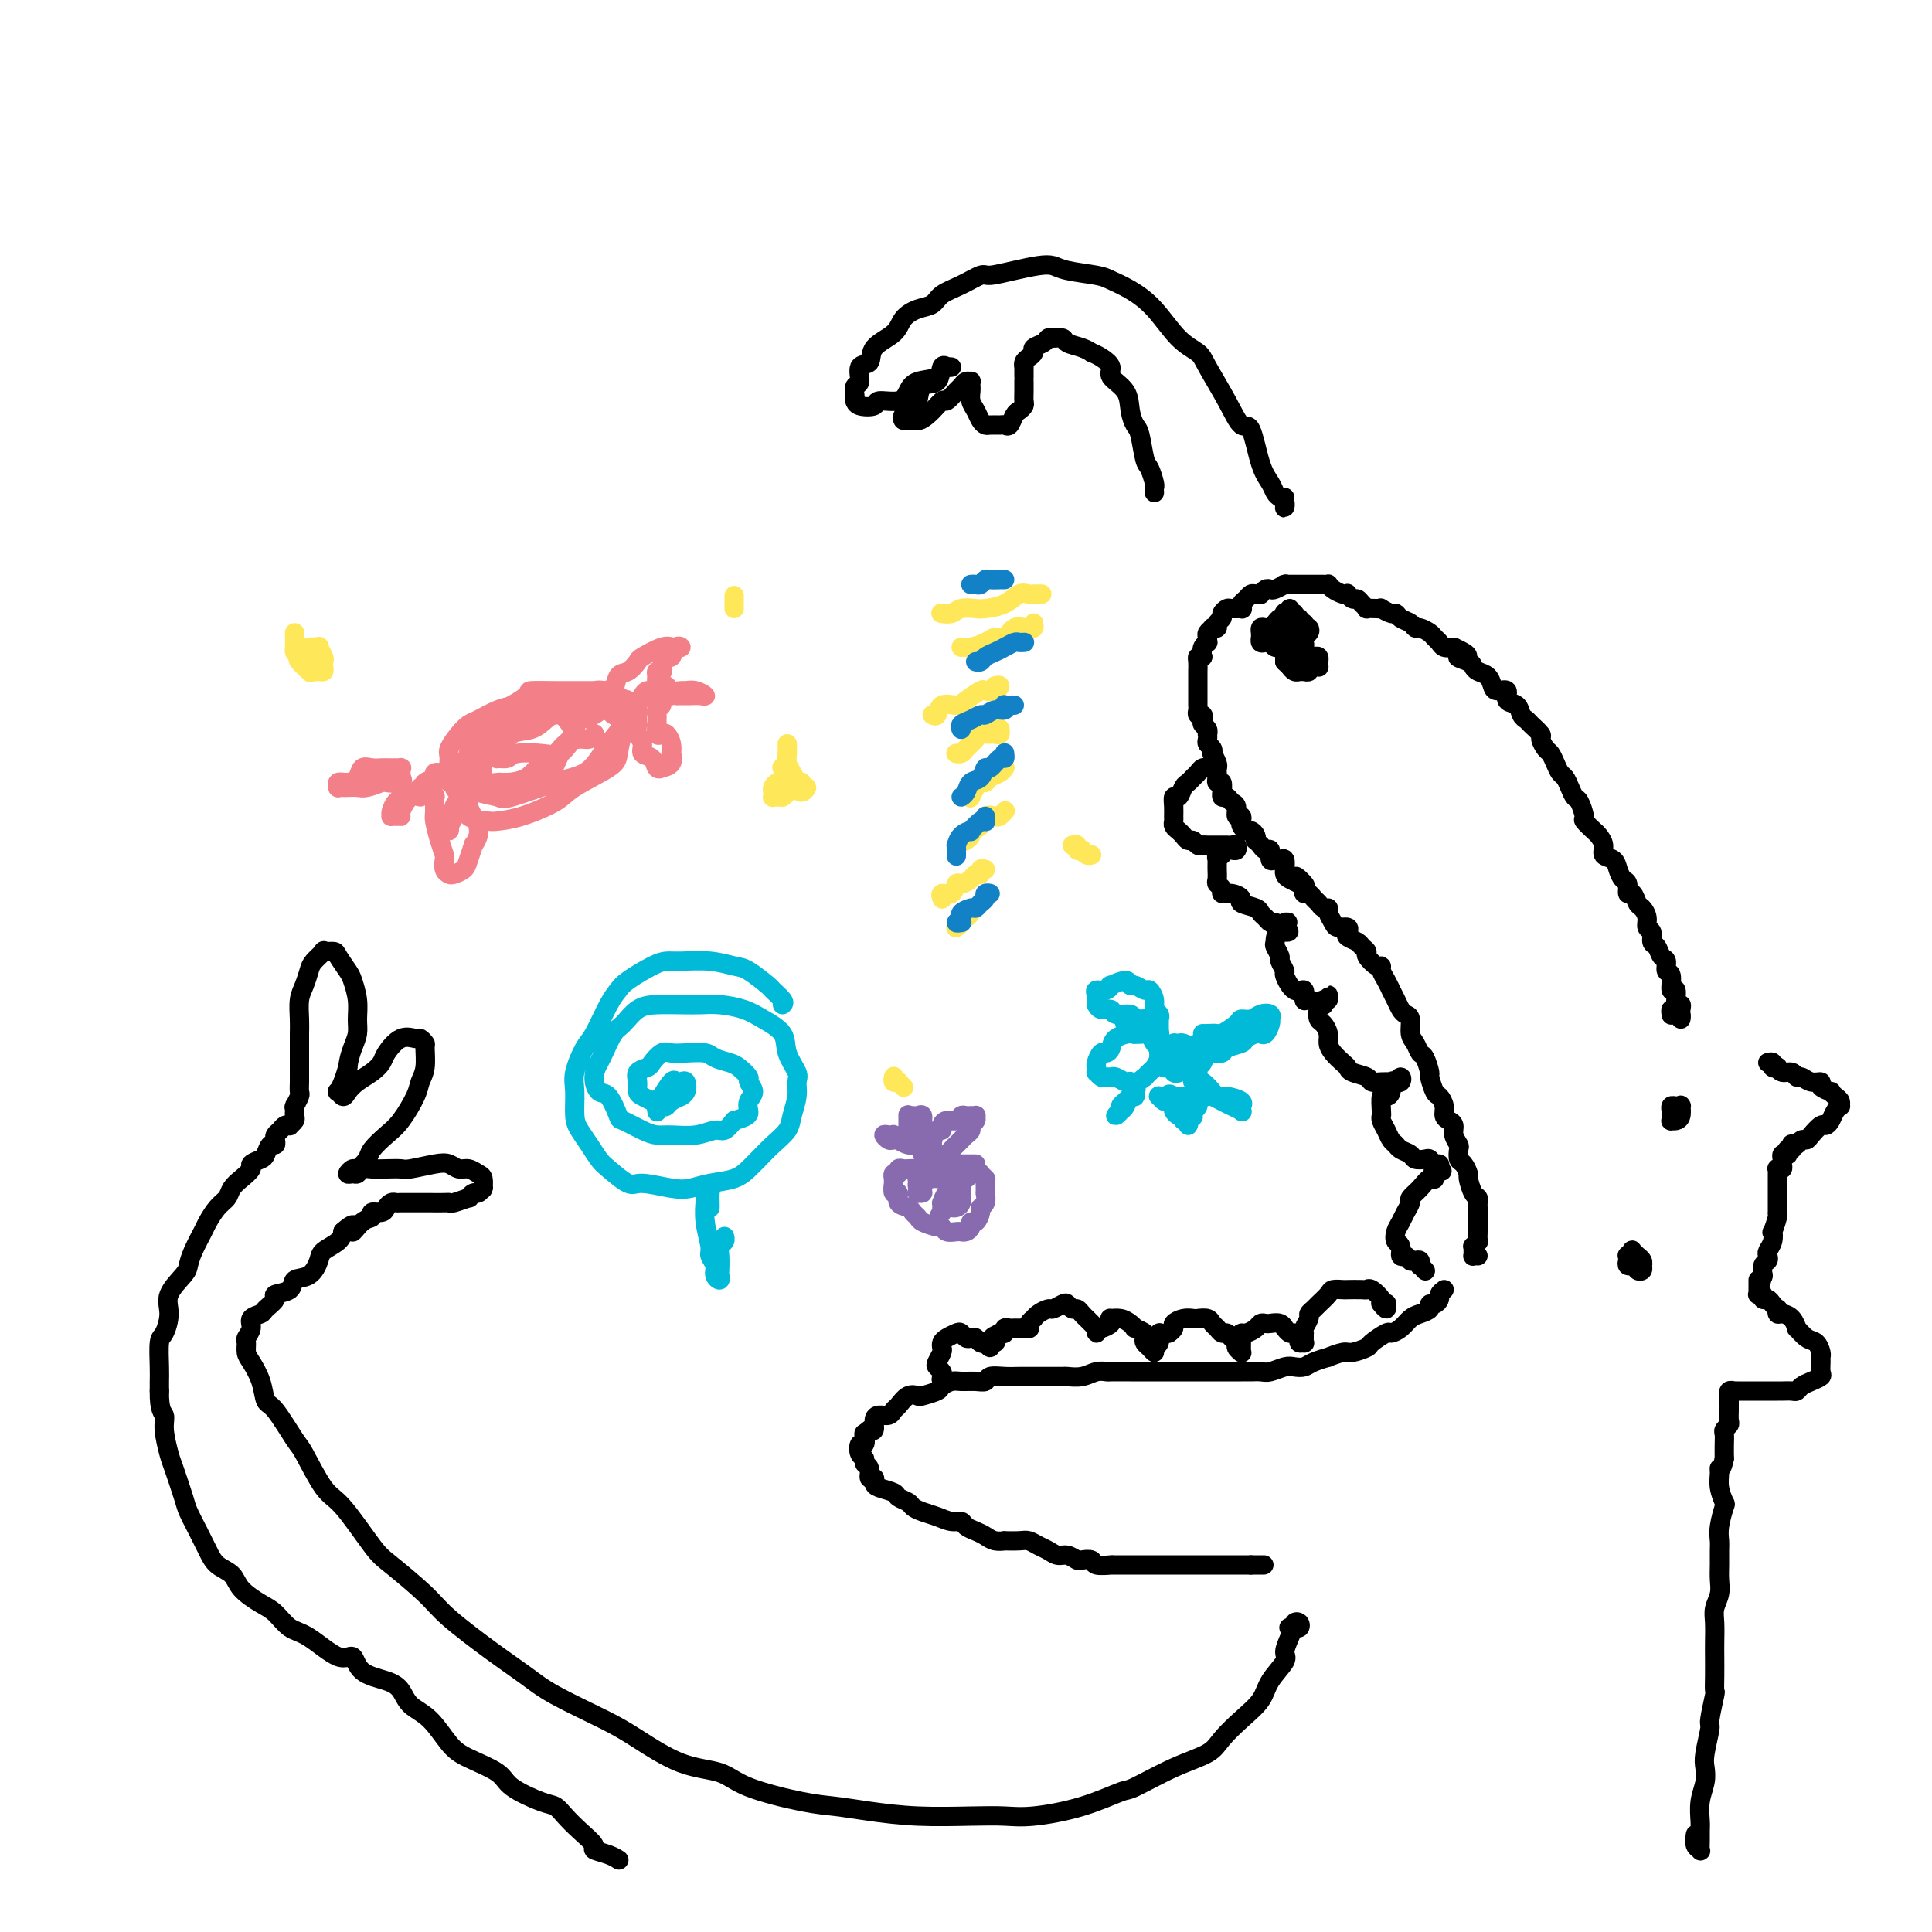 <svg viewBox='0 0 400 400' version='1.1' xmlns='http://www.w3.org/2000/svg' xmlns:xlink='http://www.w3.org/1999/xlink'><g fill='none' stroke='rgb(0,0,0)' stroke-width='4' stroke-linecap='round' stroke-linejoin='round'><path d='M306,260c-0.423,-0.022 -0.846,-0.043 -1,0c-0.154,0.043 -0.037,0.151 0,0c0.037,-0.151 -0.004,-0.560 0,-1c0.004,-0.440 0.054,-0.909 0,-1c-0.054,-0.091 -0.211,0.197 0,0c0.211,-0.197 0.788,-0.879 1,-1c0.212,-0.121 0.057,0.319 0,0c-0.057,-0.319 -0.015,-1.399 0,-2c0.015,-0.601 0.004,-0.724 0,-1c-0.004,-0.276 -0.000,-0.704 0,-1c0.000,-0.296 -0.003,-0.458 0,-1c0.003,-0.542 0.011,-1.462 0,-2c-0.011,-0.538 -0.041,-0.692 0,-1c0.041,-0.308 0.152,-0.769 0,-1c-0.152,-0.231 -0.566,-0.232 -1,-1c-0.434,-0.768 -0.887,-2.304 -1,-3c-0.113,-0.696 0.114,-0.553 0,-1c-0.114,-0.447 -0.571,-1.485 -1,-2c-0.429,-0.515 -0.832,-0.509 -1,-1c-0.168,-0.491 -0.100,-1.480 0,-2c0.100,-0.520 0.233,-0.572 0,-1c-0.233,-0.428 -0.832,-1.230 -1,-2c-0.168,-0.770 0.096,-1.506 0,-2c-0.096,-0.494 -0.550,-0.746 -1,-1c-0.450,-0.254 -0.895,-0.510 -1,-1c-0.105,-0.490 0.130,-1.214 0,-2c-0.130,-0.786 -0.626,-1.633 -1,-2c-0.374,-0.367 -0.625,-0.254 -1,-1c-0.375,-0.746 -0.874,-2.350 -1,-3c-0.126,-0.650 0.120,-0.347 0,-1c-0.120,-0.653 -0.606,-2.262 -1,-3c-0.394,-0.738 -0.697,-0.603 -1,-1c-0.303,-0.397 -0.606,-1.324 -1,-2c-0.394,-0.676 -0.879,-1.101 -1,-2c-0.121,-0.899 0.121,-2.273 0,-3c-0.121,-0.727 -0.606,-0.806 -1,-1c-0.394,-0.194 -0.697,-0.503 -1,-1c-0.303,-0.497 -0.607,-1.183 -1,-2c-0.393,-0.817 -0.875,-1.764 -1,-2c-0.125,-0.236 0.109,0.240 0,0c-0.109,-0.240 -0.559,-1.195 -1,-2c-0.441,-0.805 -0.874,-1.458 -1,-2c-0.126,-0.542 0.054,-0.971 0,-1c-0.054,-0.029 -0.342,0.343 -1,0c-0.658,-0.343 -1.686,-1.401 -2,-2c-0.314,-0.599 0.087,-0.737 0,-1c-0.087,-0.263 -0.663,-0.649 -1,-1c-0.337,-0.351 -0.437,-0.668 -1,-1c-0.563,-0.332 -1.589,-0.679 -2,-1c-0.411,-0.321 -0.205,-0.614 0,-1c0.205,-0.386 0.410,-0.864 0,-1c-0.410,-0.136 -1.433,0.069 -2,0c-0.567,-0.069 -0.677,-0.414 -1,-1c-0.323,-0.586 -0.860,-1.414 -1,-2c-0.140,-0.586 0.117,-0.932 0,-1c-0.117,-0.068 -0.610,0.140 -1,0c-0.390,-0.140 -0.679,-0.629 -1,-1c-0.321,-0.371 -0.674,-0.625 -1,-1c-0.326,-0.375 -0.626,-0.870 -1,-1c-0.374,-0.130 -0.821,0.106 -1,0c-0.179,-0.106 -0.089,-0.553 0,-1'/><path d='M270,184c-3.371,-4.417 -0.798,-1.958 0,-1c0.798,0.958 -0.179,0.416 -1,0c-0.821,-0.416 -1.487,-0.708 -2,-1c-0.513,-0.292 -0.873,-0.586 -1,-1c-0.127,-0.414 -0.023,-0.949 0,-1c0.023,-0.051 -0.036,0.381 0,0c0.036,-0.381 0.168,-1.574 0,-2c-0.168,-0.426 -0.636,-0.085 -1,0c-0.364,0.085 -0.623,-0.086 -1,0c-0.377,0.086 -0.870,0.431 -1,0c-0.130,-0.431 0.105,-1.636 0,-2c-0.105,-0.364 -0.550,0.113 -1,0c-0.450,-0.113 -0.904,-0.818 -1,-1c-0.096,-0.182 0.167,0.157 0,0c-0.167,-0.157 -0.766,-0.812 -1,-1c-0.234,-0.188 -0.105,0.090 0,0c0.105,-0.090 0.186,-0.549 0,-1c-0.186,-0.451 -0.637,-0.896 -1,-1c-0.363,-0.104 -0.637,0.132 -1,0c-0.363,-0.132 -0.814,-0.631 -1,-1c-0.186,-0.369 -0.105,-0.609 0,-1c0.105,-0.391 0.236,-0.932 0,-1c-0.236,-0.068 -0.837,0.337 -1,0c-0.163,-0.337 0.114,-1.415 0,-2c-0.114,-0.585 -0.619,-0.676 -1,-1c-0.381,-0.324 -0.637,-0.879 -1,-1c-0.363,-0.121 -0.833,0.193 -1,0c-0.167,-0.193 -0.031,-0.892 0,-1c0.031,-0.108 -0.044,0.375 0,0c0.044,-0.375 0.208,-1.606 0,-2c-0.208,-0.394 -0.787,0.050 -1,0c-0.213,-0.050 -0.061,-0.596 0,-1c0.061,-0.404 0.030,-0.668 0,-1c-0.030,-0.332 -0.060,-0.733 0,-1c0.060,-0.267 0.208,-0.400 0,-1c-0.208,-0.600 -0.774,-1.666 -1,-2c-0.226,-0.334 -0.113,0.064 0,0c0.113,-0.064 0.226,-0.591 0,-1c-0.226,-0.409 -0.792,-0.701 -1,-1c-0.208,-0.299 -0.060,-0.605 0,-1c0.060,-0.395 0.030,-0.879 0,-1c-0.030,-0.121 -0.060,0.121 0,0c0.060,-0.121 0.208,-0.606 0,-1c-0.208,-0.394 -0.774,-0.697 -1,-1c-0.226,-0.303 -0.113,-0.605 0,-1c0.113,-0.395 0.226,-0.883 0,-1c-0.226,-0.117 -0.793,0.137 -1,0c-0.207,-0.137 -0.056,-0.664 0,-1c0.056,-0.336 0.015,-0.482 0,-1c-0.015,-0.518 -0.004,-1.410 0,-2c0.004,-0.590 0.001,-0.878 0,-1c-0.001,-0.122 -0.000,-0.079 0,0c0.000,0.079 0.000,0.192 0,0c-0.000,-0.192 -0.000,-0.691 0,-1c0.000,-0.309 0.000,-0.429 0,-1c-0.000,-0.571 -0.001,-1.593 0,-2c0.001,-0.407 0.003,-0.200 0,0c-0.003,0.200 -0.011,0.394 0,0c0.011,-0.394 0.041,-1.375 0,-2c-0.041,-0.625 -0.155,-0.893 0,-1c0.155,-0.107 0.577,-0.054 1,0'/><path d='M249,136c0.171,-1.885 0.099,-1.096 0,-1c-0.099,0.096 -0.224,-0.499 0,-1c0.224,-0.501 0.796,-0.909 1,-1c0.204,-0.091 0.039,0.133 0,0c-0.039,-0.133 0.046,-0.623 0,-1c-0.046,-0.377 -0.224,-0.640 0,-1c0.224,-0.360 0.849,-0.818 1,-1c0.151,-0.182 -0.171,-0.090 0,0c0.171,0.090 0.834,0.178 1,0c0.166,-0.178 -0.164,-0.622 0,-1c0.164,-0.378 0.822,-0.690 1,-1c0.178,-0.310 -0.124,-0.618 0,-1c0.124,-0.382 0.673,-0.837 1,-1c0.327,-0.163 0.430,-0.032 1,0c0.570,0.032 1.606,-0.034 2,0c0.394,0.034 0.147,0.167 0,0c-0.147,-0.167 -0.193,-0.633 0,-1c0.193,-0.367 0.625,-0.633 1,-1c0.375,-0.367 0.692,-0.834 1,-1c0.308,-0.166 0.608,-0.031 1,0c0.392,0.031 0.877,-0.043 1,0c0.123,0.043 -0.117,0.204 0,0c0.117,-0.204 0.592,-0.773 1,-1c0.408,-0.227 0.748,-0.113 1,0c0.252,0.113 0.414,0.227 1,0c0.586,-0.227 1.596,-0.793 2,-1c0.404,-0.207 0.203,-0.056 0,0c-0.203,0.056 -0.409,0.015 0,0c0.409,-0.015 1.433,-0.004 2,0c0.567,0.004 0.677,0.001 1,0c0.323,-0.001 0.860,-0.000 1,0c0.140,0.000 -0.117,0.000 0,0c0.117,-0.000 0.610,0.000 1,0c0.390,-0.000 0.678,-0.001 1,0c0.322,0.001 0.677,0.003 1,0c0.323,-0.003 0.615,-0.011 1,0c0.385,0.011 0.864,0.042 1,0c0.136,-0.042 -0.069,-0.156 0,0c0.069,0.156 0.414,0.582 1,1c0.586,0.418 1.414,0.829 2,1c0.586,0.171 0.930,0.101 1,0c0.070,-0.101 -0.135,-0.234 0,0c0.135,0.234 0.609,0.833 1,1c0.391,0.167 0.700,-0.099 1,0c0.300,0.099 0.592,0.563 1,1c0.408,0.437 0.930,0.848 1,1c0.070,0.152 -0.314,0.045 0,0c0.314,-0.045 1.327,-0.027 2,0c0.673,0.027 1.005,0.063 1,0c-0.005,-0.063 -0.349,-0.224 0,0c0.349,0.224 1.389,0.835 2,1c0.611,0.165 0.793,-0.114 1,0c0.207,0.114 0.441,0.622 1,1c0.559,0.378 1.445,0.626 2,1c0.555,0.374 0.779,0.873 1,1c0.221,0.127 0.440,-0.120 1,0c0.560,0.120 1.462,0.607 2,1c0.538,0.393 0.711,0.693 1,1c0.289,0.307 0.693,0.621 1,1c0.307,0.379 0.516,0.823 1,1c0.484,0.177 1.242,0.089 2,0'/><path d='M301,134c5.224,2.416 1.785,1.956 1,2c-0.785,0.044 1.085,0.593 2,1c0.915,0.407 0.874,0.674 1,1c0.126,0.326 0.420,0.712 1,1c0.580,0.288 1.446,0.476 2,1c0.554,0.524 0.796,1.382 1,2c0.204,0.618 0.369,0.995 1,1c0.631,0.005 1.728,-0.363 2,0c0.272,0.363 -0.279,1.458 0,2c0.279,0.542 1.389,0.530 2,1c0.611,0.470 0.723,1.420 1,2c0.277,0.580 0.718,0.789 1,1c0.282,0.211 0.404,0.423 1,1c0.596,0.577 1.665,1.519 2,2c0.335,0.481 -0.065,0.500 0,1c0.065,0.500 0.595,1.481 1,2c0.405,0.519 0.686,0.575 1,1c0.314,0.425 0.662,1.217 1,2c0.338,0.783 0.668,1.556 1,2c0.332,0.444 0.668,0.561 1,1c0.332,0.439 0.662,1.202 1,2c0.338,0.798 0.686,1.632 1,2c0.314,0.368 0.595,0.269 1,1c0.405,0.731 0.936,2.293 1,3c0.064,0.707 -0.338,0.561 0,1c0.338,0.439 1.418,1.465 2,2c0.582,0.535 0.667,0.580 1,1c0.333,0.420 0.915,1.216 1,2c0.085,0.784 -0.327,1.557 0,2c0.327,0.443 1.393,0.558 2,1c0.607,0.442 0.754,1.213 1,2c0.246,0.787 0.591,1.591 1,2c0.409,0.409 0.883,0.423 1,1c0.117,0.577 -0.122,1.715 0,2c0.122,0.285 0.606,-0.285 1,0c0.394,0.285 0.698,1.423 1,2c0.302,0.577 0.602,0.592 1,1c0.398,0.408 0.894,1.207 1,2c0.106,0.793 -0.179,1.578 0,2c0.179,0.422 0.823,0.479 1,1c0.177,0.521 -0.111,1.506 0,2c0.111,0.494 0.622,0.497 1,1c0.378,0.503 0.622,1.506 1,2c0.378,0.494 0.890,0.479 1,1c0.110,0.521 -0.182,1.577 0,2c0.182,0.423 0.837,0.214 1,1c0.163,0.786 -0.167,2.568 0,3c0.167,0.432 0.829,-0.484 1,0c0.171,0.484 -0.151,2.369 0,3c0.151,0.631 0.773,0.007 1,0c0.227,-0.007 0.058,0.602 0,1c-0.058,0.398 -0.005,0.585 0,1c0.005,0.415 -0.037,1.057 0,1c0.037,-0.057 0.154,-0.814 0,-1c-0.154,-0.186 -0.577,0.197 -1,0c-0.423,-0.197 -0.845,-0.976 -1,-1c-0.155,-0.024 -0.044,0.707 0,1c0.044,0.293 0.022,0.146 0,0'/><path d='M299,267c-0.444,0.341 -0.888,0.683 -1,1c-0.112,0.317 0.108,0.610 0,1c-0.108,0.390 -0.543,0.877 -1,1c-0.457,0.123 -0.937,-0.118 -1,0c-0.063,0.118 0.291,0.596 0,1c-0.291,0.404 -1.228,0.733 -2,1c-0.772,0.267 -1.381,0.471 -2,1c-0.619,0.529 -1.249,1.384 -2,2c-0.751,0.616 -1.623,0.992 -2,1c-0.377,0.008 -0.259,-0.353 -1,0c-0.741,0.353 -2.340,1.419 -3,2c-0.660,0.581 -0.381,0.677 -1,1c-0.619,0.323 -2.137,0.874 -3,1c-0.863,0.126 -1.070,-0.173 -2,0c-0.930,0.173 -2.581,0.817 -3,1c-0.419,0.183 0.394,-0.096 0,0c-0.394,0.096 -1.996,0.565 -3,1c-1.004,0.435 -1.410,0.834 -2,1c-0.590,0.166 -1.365,0.097 -2,0c-0.635,-0.097 -1.129,-0.222 -2,0c-0.871,0.222 -2.120,0.792 -3,1c-0.880,0.208 -1.393,0.056 -2,0c-0.607,-0.056 -1.309,-0.015 -2,0c-0.691,0.015 -1.373,0.004 -2,0c-0.627,-0.004 -1.200,-0.001 -2,0c-0.800,0.001 -1.827,0.000 -3,0c-1.173,-0.000 -2.493,-0.000 -3,0c-0.507,0.000 -0.200,0.000 -1,0c-0.800,-0.000 -2.705,0.000 -4,0c-1.295,-0.000 -1.979,-0.000 -3,0c-1.021,0.000 -2.377,0.000 -3,0c-0.623,-0.000 -0.512,-0.001 -1,0c-0.488,0.001 -1.575,0.004 -3,0c-1.425,-0.004 -3.188,-0.015 -4,0c-0.812,0.015 -0.674,0.057 -1,0c-0.326,-0.057 -1.116,-0.211 -2,0c-0.884,0.211 -1.861,0.789 -3,1c-1.139,0.211 -2.441,0.057 -3,0c-0.559,-0.057 -0.376,-0.015 -1,0c-0.624,0.015 -2.057,0.004 -3,0c-0.943,-0.004 -1.398,-0.002 -2,0c-0.602,0.002 -1.351,0.004 -2,0c-0.649,-0.004 -1.198,-0.015 -2,0c-0.802,0.015 -1.857,0.057 -3,0c-1.143,-0.057 -2.375,-0.212 -3,0c-0.625,0.212 -0.644,0.792 -1,1c-0.356,0.208 -1.049,0.044 -2,0c-0.951,-0.044 -2.160,0.030 -3,0c-0.840,-0.030 -1.309,-0.165 -2,0c-0.691,0.165 -1.602,0.631 -2,1c-0.398,0.369 -0.281,0.642 -1,1c-0.719,0.358 -2.273,0.803 -3,1c-0.727,0.197 -0.628,0.148 -1,0c-0.372,-0.148 -1.217,-0.394 -2,0c-0.783,0.394 -1.506,1.428 -2,2c-0.494,0.572 -0.759,0.683 -1,1c-0.241,0.317 -0.460,0.842 -1,1c-0.540,0.158 -1.403,-0.050 -2,0c-0.597,0.050 -0.930,0.360 -1,1c-0.070,0.640 0.123,1.612 0,2c-0.123,0.388 -0.561,0.194 -1,0'/><path d='M180,296c-1.479,1.180 -1.177,0.631 -1,1c0.177,0.369 0.228,1.657 0,2c-0.228,0.343 -0.737,-0.260 -1,0c-0.263,0.260 -0.282,1.384 0,2c0.282,0.616 0.864,0.725 1,1c0.136,0.275 -0.174,0.718 0,1c0.174,0.282 0.832,0.404 1,1c0.168,0.596 -0.154,1.665 0,2c0.154,0.335 0.786,-0.065 1,0c0.214,0.065 0.012,0.595 0,1c-0.012,0.405 0.167,0.686 1,1c0.833,0.314 2.319,0.662 3,1c0.681,0.338 0.555,0.668 1,1c0.445,0.332 1.459,0.667 2,1c0.541,0.333 0.607,0.663 1,1c0.393,0.337 1.113,0.682 2,1c0.887,0.318 1.942,0.610 3,1c1.058,0.390 2.118,0.878 3,1c0.882,0.122 1.587,-0.121 2,0c0.413,0.121 0.536,0.607 1,1c0.464,0.393 1.271,0.694 2,1c0.729,0.306 1.382,0.618 2,1c0.618,0.382 1.201,0.834 2,1c0.799,0.166 1.814,0.048 2,0c0.186,-0.048 -0.456,-0.024 0,0c0.456,0.024 2.009,0.049 3,0c0.991,-0.049 1.420,-0.172 2,0c0.580,0.172 1.311,0.638 2,1c0.689,0.362 1.335,0.619 2,1c0.665,0.381 1.348,0.886 2,1c0.652,0.114 1.272,-0.162 2,0c0.728,0.162 1.566,0.761 2,1c0.434,0.239 0.466,0.117 1,0c0.534,-0.117 1.570,-0.227 2,0c0.430,0.227 0.255,0.793 1,1c0.745,0.207 2.410,0.055 3,0c0.590,-0.055 0.106,-0.015 0,0c-0.106,0.015 0.165,0.004 1,0c0.835,-0.004 2.235,-0.001 3,0c0.765,0.001 0.895,0.000 1,0c0.105,-0.000 0.183,-0.000 1,0c0.817,0.000 2.372,0.000 3,0c0.628,-0.000 0.329,-0.000 1,0c0.671,0.000 2.311,0.000 3,0c0.689,-0.000 0.426,-0.000 1,0c0.574,0.000 1.984,0.000 3,0c1.016,-0.000 1.638,-0.000 2,0c0.362,0.000 0.464,0.000 1,0c0.536,-0.000 1.506,-0.000 2,0c0.494,0.000 0.511,0.000 1,0c0.489,-0.000 1.451,-0.000 2,0c0.549,0.000 0.686,0.000 1,0c0.314,-0.000 0.805,-0.000 1,0c0.195,0.000 0.093,0.000 0,0c-0.093,-0.000 -0.179,-0.000 0,0c0.179,0.000 0.623,0.000 1,0c0.377,-0.000 0.689,-0.000 1,0'/><path d='M259,324c4.733,0.000 2.067,0.000 1,0c-1.067,0.000 -0.533,0.000 0,0'/><path d='M270,130c0.392,-0.105 0.785,-0.211 1,0c0.215,0.211 0.254,0.737 0,1c-0.254,0.263 -0.799,0.263 -1,0c-0.201,-0.263 -0.058,-0.787 0,-1c0.058,-0.213 0.031,-0.114 0,0c-0.031,0.114 -0.065,0.242 0,0c0.065,-0.242 0.229,-0.854 0,-1c-0.229,-0.146 -0.850,0.172 -1,0c-0.150,-0.172 0.170,-0.836 0,-1c-0.170,-0.164 -0.829,0.170 -1,0c-0.171,-0.170 0.147,-0.844 0,-1c-0.147,-0.156 -0.757,0.206 -1,0c-0.243,-0.206 -0.117,-0.979 0,-1c0.117,-0.021 0.224,0.712 0,1c-0.224,0.288 -0.781,0.133 -1,0c-0.219,-0.133 -0.101,-0.242 0,0c0.101,0.242 0.185,0.835 0,1c-0.185,0.165 -0.637,-0.100 -1,0c-0.363,0.100 -0.636,0.563 -1,1c-0.364,0.437 -0.819,0.848 -1,1c-0.181,0.152 -0.087,0.045 0,0c0.087,-0.045 0.167,-0.027 0,0c-0.167,0.027 -0.581,0.064 -1,0c-0.419,-0.064 -0.844,-0.228 -1,0c-0.156,0.228 -0.042,0.850 0,1c0.042,0.150 0.014,-0.170 0,0c-0.014,0.170 -0.014,0.830 0,1c0.014,0.170 0.042,-0.150 0,0c-0.042,0.150 -0.156,0.771 0,1c0.156,0.229 0.581,0.065 1,0c0.419,-0.065 0.833,-0.032 1,0c0.167,0.032 0.087,0.064 0,0c-0.087,-0.064 -0.181,-0.224 0,0c0.181,0.224 0.637,0.831 1,1c0.363,0.169 0.633,-0.099 1,0c0.367,0.099 0.830,0.565 1,1c0.170,0.435 0.045,0.838 0,1c-0.045,0.162 -0.012,0.082 0,0c0.012,-0.082 0.003,-0.166 0,0c-0.003,0.166 -0.002,0.583 0,1'/><path d='M266,137c0.955,0.939 0.843,0.788 1,1c0.157,0.212 0.582,0.789 1,1c0.418,0.211 0.830,0.057 1,0c0.170,-0.057 0.097,-0.015 0,0c-0.097,0.015 -0.218,0.005 0,0c0.218,-0.005 0.776,-0.005 1,0c0.224,0.005 0.115,0.016 0,0c-0.115,-0.016 -0.237,-0.057 0,0c0.237,0.057 0.834,0.213 1,0c0.166,-0.213 -0.099,-0.793 0,-1c0.099,-0.207 0.562,-0.040 1,0c0.438,0.040 0.850,-0.045 1,0c0.150,0.045 0.037,0.222 0,0c-0.037,-0.222 0.001,-0.843 0,-1c-0.001,-0.157 -0.043,0.151 0,0c0.043,-0.151 0.169,-0.761 0,-1c-0.169,-0.239 -0.633,-0.106 -1,0c-0.367,0.106 -0.637,0.187 -1,0c-0.363,-0.187 -0.818,-0.641 -1,-1c-0.182,-0.359 -0.090,-0.622 0,-1c0.090,-0.378 0.178,-0.871 0,-1c-0.178,-0.129 -0.622,0.105 -1,0c-0.378,-0.105 -0.690,-0.550 -1,-1c-0.310,-0.450 -0.619,-0.905 -1,-1c-0.381,-0.095 -0.834,0.171 -1,0c-0.166,-0.171 -0.044,-0.778 0,-1c0.044,-0.222 0.011,-0.058 0,0c-0.011,0.058 -0.000,0.009 0,0c0.000,-0.009 -0.010,0.021 0,0c0.010,-0.021 0.040,-0.094 0,0c-0.040,0.094 -0.152,0.354 0,1c0.152,0.646 0.566,1.680 1,2c0.434,0.320 0.887,-0.072 1,0c0.113,0.072 -0.113,0.607 0,1c0.113,0.393 0.566,0.643 1,1c0.434,0.357 0.848,0.822 1,1c0.152,0.178 0.041,0.068 0,0c-0.041,-0.068 -0.011,-0.095 0,0c0.011,0.095 0.003,0.313 0,0c-0.003,-0.313 -0.002,-1.156 0,-2'/><path d='M270,134c0.381,0.420 -0.668,-0.532 -1,-1c-0.332,-0.468 0.051,-0.454 0,-1c-0.051,-0.546 -0.535,-1.654 -1,-2c-0.465,-0.346 -0.909,0.068 -1,0c-0.091,-0.068 0.172,-0.618 0,-1c-0.172,-0.382 -0.778,-0.596 -1,-1c-0.222,-0.404 -0.060,-0.998 0,-1c0.060,-0.002 0.016,0.588 0,1c-0.016,0.412 -0.005,0.645 0,1c0.005,0.355 0.004,0.830 0,1c-0.004,0.170 -0.011,0.034 0,0c0.011,-0.034 0.040,0.032 0,0c-0.040,-0.032 -0.151,-0.163 0,0c0.151,0.163 0.562,0.618 1,1c0.438,0.382 0.901,0.690 1,1c0.099,0.310 -0.166,0.622 0,1c0.166,0.378 0.762,0.822 1,1c0.238,0.178 0.119,0.089 0,0'/><path d='M339,262c-0.113,0.391 -0.225,0.781 0,1c0.225,0.219 0.788,0.265 1,0c0.212,-0.265 0.072,-0.841 0,-1c-0.072,-0.159 -0.075,0.097 0,0c0.075,-0.097 0.230,-0.549 0,-1c-0.230,-0.451 -0.845,-0.902 -1,-1c-0.155,-0.098 0.151,0.156 0,0c-0.151,-0.156 -0.758,-0.722 -1,-1c-0.242,-0.278 -0.117,-0.268 0,0c0.117,0.268 0.226,0.794 0,1c-0.226,0.206 -0.789,0.094 -1,0c-0.211,-0.094 -0.071,-0.169 0,0c0.071,0.169 0.071,0.581 0,1c-0.071,0.419 -0.215,0.844 0,1c0.215,0.156 0.789,0.042 1,0c0.211,-0.042 0.060,-0.012 0,0c-0.060,0.012 -0.030,0.006 0,0'/><path d='M348,229c0.083,-0.007 0.166,-0.013 0,0c-0.166,0.013 -0.580,0.046 -1,0c-0.420,-0.046 -0.845,-0.170 -1,0c-0.155,0.170 -0.039,0.634 0,1c0.039,0.366 0.000,0.632 0,1c-0.000,0.368 0.038,0.837 0,1c-0.038,0.163 -0.154,0.019 0,0c0.154,-0.019 0.577,0.086 1,0c0.423,-0.086 0.845,-0.363 1,-1c0.155,-0.637 0.042,-1.635 0,-2c-0.042,-0.365 -0.015,-0.098 0,0c0.015,0.098 0.017,0.026 0,0c-0.017,-0.026 -0.053,-0.007 0,0c0.053,0.007 0.196,0.002 0,0c-0.196,-0.002 -0.732,-0.001 -1,0c-0.268,0.001 -0.268,0.000 0,0c0.268,-0.000 0.803,-0.000 1,0c0.197,0.000 0.056,0.000 0,0c-0.056,-0.000 -0.028,-0.000 0,0'/><path d='M366,220c0.454,-0.111 0.908,-0.222 1,0c0.092,0.222 -0.179,0.776 0,1c0.179,0.224 0.808,0.117 1,0c0.192,-0.117 -0.051,-0.243 0,0c0.051,0.243 0.397,0.854 1,1c0.603,0.146 1.462,-0.172 2,0c0.538,0.172 0.755,0.833 1,1c0.245,0.167 0.518,-0.162 1,0c0.482,0.162 1.172,0.813 2,1c0.828,0.187 1.794,-0.090 2,0c0.206,0.090 -0.347,0.549 0,1c0.347,0.451 1.595,0.895 2,1c0.405,0.105 -0.034,-0.130 0,0c0.034,0.130 0.542,0.625 1,1c0.458,0.375 0.866,0.629 1,1c0.134,0.371 -0.006,0.860 0,1c0.006,0.140 0.157,-0.069 0,0c-0.157,0.069 -0.623,0.417 -1,1c-0.377,0.583 -0.664,1.400 -1,2c-0.336,0.600 -0.720,0.983 -1,1c-0.280,0.017 -0.456,-0.331 -1,0c-0.544,0.331 -1.456,1.343 -2,2c-0.544,0.657 -0.720,0.960 -1,1c-0.280,0.040 -0.662,-0.181 -1,0c-0.338,0.181 -0.630,0.766 -1,1c-0.370,0.234 -0.817,0.119 -1,0c-0.183,-0.119 -0.100,-0.242 0,0c0.100,0.242 0.219,0.849 0,1c-0.219,0.151 -0.777,-0.153 -1,0c-0.223,0.153 -0.113,0.762 0,1c0.113,0.238 0.227,0.106 0,0c-0.227,-0.106 -0.797,-0.186 -1,0c-0.203,0.186 -0.040,0.637 0,1c0.040,0.363 -0.042,0.636 0,1c0.042,0.364 0.207,0.819 0,1c-0.207,0.181 -0.788,0.090 -1,0c-0.212,-0.090 -0.057,-0.178 0,0c0.057,0.178 0.015,0.622 0,1c-0.015,0.378 -0.004,0.691 0,1c0.004,0.309 0.001,0.613 0,1c-0.001,0.387 -0.000,0.858 0,1c0.000,0.142 0.000,-0.045 0,0c-0.000,0.045 -0.000,0.324 0,1c0.000,0.676 0.001,1.751 0,2c-0.001,0.249 -0.004,-0.328 0,0c0.004,0.328 0.015,1.561 0,2c-0.015,0.439 -0.056,0.085 0,0c0.056,-0.085 0.207,0.099 0,1c-0.207,0.901 -0.774,2.517 -1,3c-0.226,0.483 -0.112,-0.169 0,0c0.112,0.169 0.222,1.157 0,2c-0.222,0.843 -0.778,1.540 -1,2c-0.222,0.460 -0.112,0.684 0,1c0.112,0.316 0.226,0.724 0,1c-0.226,0.276 -0.792,0.421 -1,1c-0.208,0.579 -0.060,1.594 0,2c0.060,0.406 0.030,0.203 0,0'/><path d='M365,264c-1.000,3.989 -1.001,1.461 -1,1c0.001,-0.461 0.004,1.143 0,2c-0.004,0.857 -0.016,0.966 0,1c0.016,0.034 0.060,-0.006 0,0c-0.060,0.006 -0.224,0.057 0,0c0.224,-0.057 0.834,-0.221 1,0c0.166,0.221 -0.113,0.829 0,1c0.113,0.171 0.618,-0.094 1,0c0.382,0.094 0.640,0.547 1,1c0.360,0.453 0.821,0.908 1,1c0.179,0.092 0.077,-0.177 0,0c-0.077,0.177 -0.127,0.802 0,1c0.127,0.198 0.432,-0.031 1,0c0.568,0.031 1.398,0.322 2,1c0.602,0.678 0.974,1.744 1,2c0.026,0.256 -0.294,-0.296 0,0c0.294,0.296 1.203,1.440 2,2c0.797,0.560 1.481,0.535 2,1c0.519,0.465 0.873,1.420 1,2c0.127,0.580 0.028,0.785 0,1c-0.028,0.215 0.014,0.438 0,1c-0.014,0.562 -0.084,1.461 0,2c0.084,0.539 0.322,0.719 0,1c-0.322,0.281 -1.203,0.664 -2,1c-0.797,0.336 -1.509,0.626 -2,1c-0.491,0.374 -0.760,0.832 -1,1c-0.240,0.168 -0.449,0.045 -1,0c-0.551,-0.045 -1.443,-0.012 -2,0c-0.557,0.012 -0.780,0.003 -1,0c-0.220,-0.003 -0.436,-0.001 -1,0c-0.564,0.001 -1.475,0.000 -2,0c-0.525,-0.000 -0.666,-0.000 -1,0c-0.334,0.000 -0.863,0.000 -1,0c-0.137,-0.000 0.117,-0.000 0,0c-0.117,0.000 -0.605,0.000 -1,0c-0.395,-0.000 -0.698,-0.001 -1,0c-0.302,0.001 -0.603,0.004 -1,0c-0.397,-0.004 -0.891,-0.016 -1,0c-0.109,0.016 0.167,0.061 0,0c-0.167,-0.061 -0.777,-0.228 -1,0c-0.223,0.228 -0.060,0.850 0,1c0.060,0.150 0.016,-0.170 0,0c-0.016,0.170 -0.004,0.832 0,1c0.004,0.168 0.001,-0.159 0,0c-0.001,0.159 0.001,0.802 0,1c-0.001,0.198 -0.004,-0.049 0,0c0.004,0.049 0.015,0.394 0,1c-0.015,0.606 -0.057,1.474 0,2c0.057,0.526 0.211,0.710 0,1c-0.211,0.290 -0.789,0.686 -1,1c-0.211,0.314 -0.057,0.546 0,1c0.057,0.454 0.016,1.130 0,2c-0.016,0.870 -0.008,1.935 0,3'/><path d='M357,302c-0.540,2.594 -0.890,2.079 -1,2c-0.110,-0.079 0.019,0.278 0,1c-0.019,0.722 -0.187,1.807 0,3c0.187,1.193 0.730,2.493 1,3c0.270,0.507 0.269,0.222 0,1c-0.269,0.778 -0.804,2.620 -1,4c-0.196,1.380 -0.051,2.298 0,3c0.051,0.702 0.010,1.188 0,2c-0.010,0.812 0.011,1.948 0,3c-0.011,1.052 -0.056,2.018 0,3c0.056,0.982 0.211,1.980 0,3c-0.211,1.020 -0.789,2.061 -1,3c-0.211,0.939 -0.057,1.776 0,3c0.057,1.224 0.016,2.835 0,4c-0.016,1.165 -0.008,1.885 0,3c0.008,1.115 0.017,2.624 0,4c-0.017,1.376 -0.061,2.620 0,3c0.061,0.380 0.226,-0.103 0,1c-0.226,1.103 -0.844,3.792 -1,5c-0.156,1.208 0.151,0.934 0,2c-0.151,1.066 -0.758,3.472 -1,5c-0.242,1.528 -0.117,2.177 0,3c0.117,0.823 0.228,1.820 0,3c-0.228,1.180 -0.793,2.544 -1,4c-0.207,1.456 -0.054,3.003 0,4c0.054,0.997 0.011,1.442 0,2c-0.011,0.558 0.011,1.228 0,2c-0.011,0.772 -0.055,1.646 0,2c0.055,0.354 0.211,0.188 0,0c-0.211,-0.188 -0.788,-0.397 -1,-1c-0.212,-0.603 -0.061,-1.601 0,-2c0.061,-0.399 0.030,-0.200 0,0'/><path d='M267,337c-0.121,-0.028 -0.242,-0.056 0,0c0.242,0.056 0.846,0.196 1,0c0.154,-0.196 -0.143,-0.727 0,-1c0.143,-0.273 0.728,-0.287 1,0c0.272,0.287 0.233,0.876 0,1c-0.233,0.124 -0.661,-0.218 -1,0c-0.339,0.218 -0.589,0.995 -1,2c-0.411,1.005 -0.983,2.239 -1,3c-0.017,0.761 0.522,1.050 0,2c-0.522,0.950 -2.104,2.561 -3,4c-0.896,1.439 -1.106,2.704 -2,4c-0.894,1.296 -2.471,2.621 -4,4c-1.529,1.379 -3.010,2.812 -4,4c-0.990,1.188 -1.488,2.132 -3,3c-1.512,0.868 -4.038,1.662 -7,3c-2.962,1.338 -6.359,3.220 -8,4c-1.641,0.780 -1.525,0.457 -3,1c-1.475,0.543 -4.540,1.950 -8,3c-3.460,1.050 -7.316,1.743 -10,2c-2.684,0.257 -4.198,0.080 -6,0c-1.802,-0.080 -3.893,-0.061 -7,0c-3.107,0.061 -7.230,0.166 -11,0c-3.770,-0.166 -7.187,-0.601 -10,-1c-2.813,-0.399 -5.021,-0.762 -7,-1c-1.979,-0.238 -3.729,-0.353 -7,-1c-3.271,-0.647 -8.063,-1.827 -11,-3c-2.937,-1.173 -4.017,-2.340 -6,-3c-1.983,-0.660 -4.867,-0.812 -8,-2c-3.133,-1.188 -6.514,-3.413 -9,-5c-2.486,-1.587 -4.076,-2.535 -7,-4c-2.924,-1.465 -7.181,-3.446 -10,-5c-2.819,-1.554 -4.201,-2.682 -6,-4c-1.799,-1.318 -4.015,-2.826 -7,-5c-2.985,-2.174 -6.739,-5.013 -9,-7c-2.261,-1.987 -3.030,-3.122 -5,-5c-1.970,-1.878 -5.141,-4.500 -7,-6c-1.859,-1.500 -2.407,-1.878 -4,-4c-1.593,-2.122 -4.230,-5.987 -6,-8c-1.770,-2.013 -2.674,-2.172 -4,-4c-1.326,-1.828 -3.075,-5.324 -4,-7c-0.925,-1.676 -1.025,-1.531 -2,-3c-0.975,-1.469 -2.825,-4.553 -4,-6c-1.175,-1.447 -1.673,-1.256 -2,-2c-0.327,-0.744 -0.481,-2.422 -1,-4c-0.519,-1.578 -1.403,-3.055 -2,-4c-0.597,-0.945 -0.908,-1.356 -1,-2c-0.092,-0.644 0.035,-1.521 0,-2c-0.035,-0.479 -0.232,-0.561 0,-1c0.232,-0.439 0.894,-1.235 1,-2c0.106,-0.765 -0.342,-1.501 0,-2c0.342,-0.499 1.476,-0.763 2,-1c0.524,-0.237 0.439,-0.449 1,-1c0.561,-0.551 1.767,-1.441 2,-2c0.233,-0.559 -0.509,-0.786 0,-1c0.509,-0.214 2.267,-0.413 3,-1c0.733,-0.587 0.441,-1.561 1,-2c0.559,-0.439 1.967,-0.344 3,-1c1.033,-0.656 1.689,-2.062 2,-3c0.311,-0.938 0.276,-1.406 1,-2c0.724,-0.594 2.207,-1.312 3,-2c0.793,-0.688 0.897,-1.344 1,-2'/><path d='M71,255c3.306,-2.984 2.069,-0.445 2,0c-0.069,0.445 1.028,-1.204 2,-2c0.972,-0.796 1.818,-0.739 2,-1c0.182,-0.261 -0.302,-0.840 0,-1c0.302,-0.160 1.388,0.101 2,0c0.612,-0.101 0.749,-0.563 1,-1c0.251,-0.437 0.616,-0.849 1,-1c0.384,-0.151 0.787,-0.040 1,0c0.213,0.040 0.235,0.011 1,0c0.765,-0.011 2.271,-0.003 3,0c0.729,0.003 0.679,0.002 1,0c0.321,-0.002 1.012,-0.005 2,0c0.988,0.005 2.274,0.016 3,0c0.726,-0.016 0.891,-0.061 1,0c0.109,0.061 0.161,0.228 1,0c0.839,-0.228 2.463,-0.849 3,-1c0.537,-0.151 -0.014,0.169 0,0c0.014,-0.169 0.592,-0.828 1,-1c0.408,-0.172 0.646,0.143 1,0c0.354,-0.143 0.825,-0.745 1,-1c0.175,-0.255 0.055,-0.163 0,0c-0.055,0.163 -0.045,0.399 0,0c0.045,-0.399 0.126,-1.431 0,-2c-0.126,-0.569 -0.457,-0.675 -1,-1c-0.543,-0.325 -1.298,-0.868 -2,-1c-0.702,-0.132 -1.352,0.147 -2,0c-0.648,-0.147 -1.293,-0.719 -2,-1c-0.707,-0.281 -1.477,-0.271 -3,0c-1.523,0.271 -3.798,0.804 -5,1c-1.202,0.196 -1.330,0.056 -2,0c-0.670,-0.056 -1.881,-0.030 -3,0c-1.119,0.030 -2.147,0.062 -3,0c-0.853,-0.062 -1.532,-0.217 -2,0c-0.468,0.217 -0.726,0.806 -1,1c-0.274,0.194 -0.564,-0.007 -1,0c-0.436,0.007 -1.019,0.221 -1,0c0.019,-0.221 0.641,-0.878 1,-1c0.359,-0.122 0.455,0.290 1,0c0.545,-0.290 1.540,-1.281 2,-2c0.460,-0.719 0.385,-1.165 1,-2c0.615,-0.835 1.920,-2.059 3,-3c1.080,-0.941 1.935,-1.597 3,-3c1.065,-1.403 2.339,-3.552 3,-5c0.661,-1.448 0.710,-2.196 1,-3c0.290,-0.804 0.822,-1.665 1,-3c0.178,-1.335 0.001,-3.145 0,-4c-0.001,-0.855 0.175,-0.755 0,-1c-0.175,-0.245 -0.701,-0.834 -1,-1c-0.299,-0.166 -0.372,0.091 -1,0c-0.628,-0.091 -1.810,-0.530 -3,0c-1.190,0.530 -2.389,2.029 -3,3c-0.611,0.971 -0.636,1.414 -1,2c-0.364,0.586 -1.068,1.316 -2,2c-0.932,0.684 -2.093,1.323 -3,2c-0.907,0.677 -1.561,1.392 -2,2c-0.439,0.608 -0.665,1.111 -1,1c-0.335,-0.111 -0.781,-0.834 -1,-1c-0.219,-0.166 -0.213,0.224 0,0c0.213,-0.224 0.632,-1.064 1,-2c0.368,-0.936 0.684,-1.968 1,-3'/><path d='M72,221c0.165,-1.533 0.577,-2.866 1,-4c0.423,-1.134 0.858,-2.070 1,-3c0.142,-0.930 -0.007,-1.853 0,-3c0.007,-1.147 0.172,-2.518 0,-4c-0.172,-1.482 -0.681,-3.076 -1,-4c-0.319,-0.924 -0.448,-1.177 -1,-2c-0.552,-0.823 -1.528,-2.214 -2,-3c-0.472,-0.786 -0.441,-0.966 -1,-1c-0.559,-0.034 -1.708,0.077 -2,0c-0.292,-0.077 0.272,-0.342 0,0c-0.272,0.342 -1.379,1.292 -2,2c-0.621,0.708 -0.755,1.176 -1,2c-0.245,0.824 -0.602,2.004 -1,3c-0.398,0.996 -0.839,1.806 -1,3c-0.161,1.194 -0.043,2.770 0,4c0.043,1.230 0.011,2.112 0,3c-0.011,0.888 -0.002,1.781 0,3c0.002,1.219 -0.003,2.765 0,4c0.003,1.235 0.015,2.159 0,3c-0.015,0.841 -0.057,1.597 0,2c0.057,0.403 0.211,0.452 0,1c-0.211,0.548 -0.789,1.596 -1,2c-0.211,0.404 -0.057,0.164 0,0c0.057,-0.164 0.016,-0.251 0,0c-0.016,0.251 -0.008,0.842 0,1c0.008,0.158 0.017,-0.115 0,0c-0.017,0.115 -0.060,0.618 0,1c0.060,0.382 0.224,0.641 0,1c-0.224,0.359 -0.834,0.817 -1,1c-0.166,0.183 0.113,0.090 0,0c-0.113,-0.090 -0.618,-0.178 -1,0c-0.382,0.178 -0.641,0.620 -1,1c-0.359,0.380 -0.817,0.697 -1,1c-0.183,0.303 -0.089,0.592 0,1c0.089,0.408 0.174,0.936 0,1c-0.174,0.064 -0.605,-0.334 -1,0c-0.395,0.334 -0.752,1.402 -1,2c-0.248,0.598 -0.385,0.726 -1,1c-0.615,0.274 -1.708,0.692 -2,1c-0.292,0.308 0.217,0.504 0,1c-0.217,0.496 -1.161,1.292 -2,2c-0.839,0.708 -1.572,1.329 -2,2c-0.428,0.671 -0.552,1.394 -1,2c-0.448,0.606 -1.220,1.097 -2,2c-0.780,0.903 -1.569,2.218 -2,3c-0.431,0.782 -0.505,1.031 -1,2c-0.495,0.969 -1.410,2.660 -2,4c-0.590,1.340 -0.854,2.331 -1,3c-0.146,0.669 -0.172,1.016 -1,2c-0.828,0.984 -2.456,2.606 -3,4c-0.544,1.394 -0.002,2.562 0,4c0.002,1.438 -0.535,3.148 -1,4c-0.465,0.852 -0.857,0.847 -1,2c-0.143,1.153 -0.039,3.464 0,5c0.039,1.536 0.011,2.296 0,3c-0.011,0.704 -0.006,1.352 0,2'/><path d='M33,288c-0.069,4.119 0.759,4.416 1,5c0.241,0.584 -0.105,1.453 0,3c0.105,1.547 0.661,3.771 1,5c0.339,1.229 0.461,1.462 1,3c0.539,1.538 1.494,4.380 2,6c0.506,1.620 0.562,2.019 1,3c0.438,0.981 1.256,2.545 2,4c0.744,1.455 1.413,2.803 2,4c0.587,1.197 1.091,2.245 2,3c0.909,0.755 2.224,1.218 3,2c0.776,0.782 1.013,1.883 2,3c0.987,1.117 2.726,2.248 4,3c1.274,0.752 2.085,1.123 3,2c0.915,0.877 1.933,2.259 3,3c1.067,0.741 2.183,0.842 4,2c1.817,1.158 4.336,3.373 6,4c1.664,0.627 2.475,-0.334 3,0c0.525,0.334 0.765,1.963 2,3c1.235,1.037 3.464,1.482 5,2c1.536,0.518 2.379,1.111 3,2c0.621,0.889 1.021,2.076 2,3c0.979,0.924 2.538,1.587 4,3c1.462,1.413 2.829,3.577 4,5c1.171,1.423 2.148,2.107 4,3c1.852,0.893 4.579,1.996 6,3c1.421,1.004 1.538,1.910 3,3c1.462,1.090 4.271,2.366 6,3c1.729,0.634 2.380,0.628 3,1c0.620,0.372 1.209,1.122 2,2c0.791,0.878 1.785,1.885 3,3c1.215,1.115 2.652,2.337 3,3c0.348,0.663 -0.391,0.765 0,1c0.391,0.235 1.913,0.602 3,1c1.087,0.398 1.739,0.828 2,1c0.261,0.172 0.130,0.086 0,0'/><path d='M266,103c-0.002,0.316 -0.003,0.631 0,1c0.003,0.369 0.012,0.790 0,1c-0.012,0.210 -0.044,0.209 0,0c0.044,-0.209 0.163,-0.624 0,-1c-0.163,-0.376 -0.610,-0.712 -1,-1c-0.390,-0.288 -0.723,-0.529 -1,-1c-0.277,-0.471 -0.499,-1.172 -1,-2c-0.501,-0.828 -1.283,-1.783 -2,-4c-0.717,-2.217 -1.370,-5.696 -2,-7c-0.630,-1.304 -1.238,-0.433 -2,-1c-0.762,-0.567 -1.679,-2.574 -3,-5c-1.321,-2.426 -3.045,-5.272 -4,-7c-0.955,-1.728 -1.141,-2.336 -2,-3c-0.859,-0.664 -2.390,-1.382 -4,-3c-1.610,-1.618 -3.299,-4.135 -5,-6c-1.701,-1.865 -3.414,-3.078 -5,-4c-1.586,-0.922 -3.045,-1.554 -4,-2c-0.955,-0.446 -1.405,-0.705 -3,-1c-1.595,-0.295 -4.336,-0.625 -6,-1c-1.664,-0.375 -2.250,-0.796 -3,-1c-0.750,-0.204 -1.662,-0.192 -3,0c-1.338,0.192 -3.100,0.565 -5,1c-1.900,0.435 -3.936,0.932 -5,1c-1.064,0.068 -1.155,-0.295 -2,0c-0.845,0.295 -2.443,1.247 -4,2c-1.557,0.753 -3.072,1.307 -4,2c-0.928,0.693 -1.268,1.525 -2,2c-0.732,0.475 -1.854,0.594 -3,1c-1.146,0.406 -2.315,1.101 -3,2c-0.685,0.899 -0.886,2.003 -2,3c-1.114,0.997 -3.139,1.887 -4,3c-0.861,1.113 -0.556,2.448 -1,3c-0.444,0.552 -1.635,0.320 -2,1c-0.365,0.680 0.098,2.272 0,3c-0.098,0.728 -0.758,0.591 -1,1c-0.242,0.409 -0.068,1.365 0,2c0.068,0.635 0.029,0.951 0,1c-0.029,0.049 -0.047,-0.167 0,0c0.047,0.167 0.159,0.719 1,1c0.841,0.281 2.411,0.293 3,0c0.589,-0.293 0.196,-0.889 1,-1c0.804,-0.111 2.803,0.264 4,0c1.197,-0.264 1.591,-1.167 2,-2c0.409,-0.833 0.832,-1.596 2,-2c1.168,-0.404 3.079,-0.448 4,-1c0.921,-0.552 0.850,-1.611 1,-2c0.150,-0.389 0.520,-0.107 1,0c0.480,0.107 1.070,0.040 1,0c-0.070,-0.040 -0.800,-0.052 -1,0c-0.200,0.052 0.129,0.169 0,0c-0.129,-0.169 -0.717,-0.625 -1,0c-0.283,0.625 -0.261,2.332 -1,3c-0.739,0.668 -2.240,0.297 -3,1c-0.760,0.703 -0.779,2.479 -1,3c-0.221,0.521 -0.645,-0.215 -1,0c-0.355,0.215 -0.642,1.379 -1,2c-0.358,0.621 -0.786,0.700 -1,1c-0.214,0.300 -0.212,0.823 0,1c0.212,0.177 0.634,0.009 1,0c0.366,-0.009 0.676,0.140 1,0c0.324,-0.140 0.662,-0.570 1,-1'/><path d='M190,86c-0.649,1.737 0.729,1.079 2,0c1.271,-1.079 2.434,-2.580 3,-3c0.566,-0.420 0.534,0.242 1,0c0.466,-0.242 1.431,-1.386 2,-2c0.569,-0.614 0.741,-0.697 1,-1c0.259,-0.303 0.606,-0.825 1,-1c0.394,-0.175 0.837,-0.002 1,0c0.163,0.002 0.047,-0.165 0,0c-0.047,0.165 -0.024,0.664 0,1c0.024,0.336 0.048,0.511 0,1c-0.048,0.489 -0.169,1.294 0,2c0.169,0.706 0.626,1.314 1,2c0.374,0.686 0.663,1.451 1,2c0.337,0.549 0.720,0.881 1,1c0.280,0.119 0.456,0.025 1,0c0.544,-0.025 1.455,0.018 2,0c0.545,-0.018 0.724,-0.099 1,0c0.276,0.099 0.648,0.378 1,0c0.352,-0.378 0.683,-1.413 1,-2c0.317,-0.587 0.621,-0.725 1,-1c0.379,-0.275 0.834,-0.686 1,-1c0.166,-0.314 0.045,-0.531 0,-1c-0.045,-0.469 -0.012,-1.191 0,-2c0.012,-0.809 0.003,-1.704 0,-2c-0.003,-0.296 -0.002,0.009 0,0c0.002,-0.009 0.003,-0.331 0,-1c-0.003,-0.669 -0.011,-1.685 0,-2c0.011,-0.315 0.040,0.070 0,0c-0.040,-0.070 -0.148,-0.596 0,-1c0.148,-0.404 0.551,-0.686 1,-1c0.449,-0.314 0.945,-0.658 1,-1c0.055,-0.342 -0.332,-0.681 0,-1c0.332,-0.319 1.383,-0.618 2,-1c0.617,-0.382 0.802,-0.846 1,-1c0.198,-0.154 0.411,0.001 1,0c0.589,-0.001 1.554,-0.159 2,0c0.446,0.159 0.374,0.633 1,1c0.626,0.367 1.952,0.626 3,1c1.048,0.374 1.819,0.862 2,1c0.181,0.138 -0.228,-0.074 0,0c0.228,0.074 1.094,0.435 2,1c0.906,0.565 1.854,1.335 2,2c0.146,0.665 -0.508,1.225 0,2c0.508,0.775 2.178,1.766 3,3c0.822,1.234 0.798,2.710 1,4c0.202,1.290 0.632,2.395 1,3c0.368,0.605 0.673,0.711 1,2c0.327,1.289 0.676,3.761 1,5c0.324,1.239 0.623,1.246 1,2c0.377,0.754 0.833,2.254 1,3c0.167,0.746 0.045,0.739 0,1c-0.045,0.261 -0.013,0.789 0,1c0.013,0.211 0.006,0.106 0,0'/></g>
<g fill='none' stroke='rgb(243,127,137)' stroke-width='4' stroke-linecap='round' stroke-linejoin='round'><path d='M123,143c-0.163,0.001 -0.327,0.001 -1,0c-0.673,-0.001 -1.856,-0.005 -3,0c-1.144,0.005 -2.251,0.017 -4,0c-1.749,-0.017 -4.141,-0.063 -5,0c-0.859,0.063 -0.184,0.235 -1,1c-0.816,0.765 -3.122,2.123 -5,3c-1.878,0.877 -3.328,1.274 -4,2c-0.672,0.726 -0.568,1.783 -1,3c-0.432,1.217 -1.402,2.596 -2,4c-0.598,1.404 -0.826,2.835 -1,4c-0.174,1.165 -0.295,2.064 0,3c0.295,0.936 1.006,1.910 1,3c-0.006,1.090 -0.727,2.297 0,3c0.727,0.703 2.903,0.902 4,1c1.097,0.098 1.113,0.094 2,0c0.887,-0.094 2.643,-0.277 5,-1c2.357,-0.723 5.314,-1.984 7,-3c1.686,-1.016 2.102,-1.787 4,-3c1.898,-1.213 5.277,-2.868 7,-4c1.723,-1.132 1.791,-1.741 2,-3c0.209,-1.259 0.561,-3.168 1,-4c0.439,-0.832 0.967,-0.587 1,-1c0.033,-0.413 -0.427,-1.484 -1,-2c-0.573,-0.516 -1.258,-0.479 -2,-1c-0.742,-0.521 -1.541,-1.602 -3,-2c-1.459,-0.398 -3.578,-0.114 -5,0c-1.422,0.114 -2.149,0.057 -4,0c-1.851,-0.057 -4.827,-0.116 -7,0c-2.173,0.116 -3.542,0.405 -5,1c-1.458,0.595 -3.003,1.495 -4,2c-0.997,0.505 -1.445,0.614 -2,1c-0.555,0.386 -1.216,1.048 -2,2c-0.784,0.952 -1.691,2.195 -2,3c-0.309,0.805 -0.020,1.171 0,2c0.020,0.829 -0.229,2.120 0,3c0.229,0.880 0.938,1.350 2,2c1.062,0.650 2.479,1.479 4,2c1.521,0.521 3.146,0.733 4,1c0.854,0.267 0.937,0.589 3,0c2.063,-0.589 6.105,-2.091 9,-3c2.895,-0.909 4.642,-1.227 6,-2c1.358,-0.773 2.326,-2.003 3,-3c0.674,-0.997 1.055,-1.762 2,-3c0.945,-1.238 2.453,-2.948 3,-4c0.547,-1.052 0.132,-1.445 0,-2c-0.132,-0.555 0.019,-1.271 0,-2c-0.019,-0.729 -0.209,-1.471 -1,-2c-0.791,-0.529 -2.185,-0.843 -3,-1c-0.815,-0.157 -1.052,-0.155 -2,0c-0.948,0.155 -2.609,0.463 -4,1c-1.391,0.537 -2.514,1.303 -4,2c-1.486,0.697 -3.336,1.324 -5,2c-1.664,0.676 -3.143,1.401 -4,2c-0.857,0.599 -1.092,1.071 -2,2c-0.908,0.929 -2.490,2.315 -3,3c-0.510,0.685 0.051,0.670 0,1c-0.051,0.330 -0.715,1.006 -1,2c-0.285,0.994 -0.192,2.306 0,3c0.192,0.694 0.483,0.770 1,1c0.517,0.230 1.258,0.615 2,1'/><path d='M103,163c0.926,0.819 1.743,0.365 3,0c1.257,-0.365 2.956,-0.641 4,-1c1.044,-0.359 1.433,-0.802 2,-1c0.567,-0.198 1.312,-0.149 2,-1c0.688,-0.851 1.318,-2.600 2,-4c0.682,-1.400 1.418,-2.452 2,-3c0.582,-0.548 1.012,-0.592 1,-1c-0.012,-0.408 -0.466,-1.179 -1,-2c-0.534,-0.821 -1.147,-1.691 -2,-2c-0.853,-0.309 -1.945,-0.056 -3,0c-1.055,0.056 -2.075,-0.084 -3,0c-0.925,0.084 -1.757,0.392 -3,1c-1.243,0.608 -2.897,1.517 -4,2c-1.103,0.483 -1.655,0.540 -2,1c-0.345,0.460 -0.482,1.324 -1,2c-0.518,0.676 -1.416,1.166 -2,2c-0.584,0.834 -0.853,2.013 -1,3c-0.147,0.987 -0.173,1.781 0,2c0.173,0.219 0.545,-0.137 1,0c0.455,0.137 0.993,0.768 2,1c1.007,0.232 2.485,0.066 3,0c0.515,-0.066 0.069,-0.031 1,0c0.931,0.031 3.239,0.059 5,-1c1.761,-1.059 2.974,-3.205 4,-4c1.026,-0.795 1.865,-0.237 3,-1c1.135,-0.763 2.566,-2.845 3,-4c0.434,-1.155 -0.128,-1.382 0,-2c0.128,-0.618 0.947,-1.628 1,-2c0.053,-0.372 -0.659,-0.107 -1,0c-0.341,0.107 -0.311,0.054 -1,0c-0.689,-0.054 -2.096,-0.109 -3,0c-0.904,0.109 -1.304,0.383 -2,1c-0.696,0.617 -1.689,1.576 -3,2c-1.311,0.424 -2.939,0.314 -4,1c-1.061,0.686 -1.554,2.170 -2,3c-0.446,0.830 -0.845,1.008 -1,1c-0.155,-0.008 -0.067,-0.202 0,0c0.067,0.202 0.111,0.800 0,1c-0.111,0.200 -0.377,0.003 0,0c0.377,-0.003 1.398,0.189 2,0c0.602,-0.189 0.784,-0.759 2,-1c1.216,-0.241 3.467,-0.155 5,0c1.533,0.155 2.348,0.377 3,0c0.652,-0.377 1.141,-1.355 2,-2c0.859,-0.645 2.086,-0.957 3,-1c0.914,-0.043 1.513,0.185 2,0c0.487,-0.185 0.863,-0.782 1,-1c0.137,-0.218 0.037,-0.059 0,0c-0.037,0.059 -0.010,0.016 0,0c0.010,-0.016 0.003,-0.005 0,0c-0.003,0.005 -0.001,0.002 0,0'/><path d='M126,143c0.002,-0.142 0.004,-0.284 0,0c-0.004,0.284 -0.013,0.993 0,1c0.013,0.007 0.047,-0.690 0,-1c-0.047,-0.310 -0.177,-0.234 0,0c0.177,0.234 0.661,0.625 1,0c0.339,-0.625 0.535,-2.266 1,-3c0.465,-0.734 1.200,-0.561 2,-1c0.800,-0.439 1.664,-1.491 2,-2c0.336,-0.509 0.145,-0.476 1,-1c0.855,-0.524 2.755,-1.604 4,-2c1.245,-0.396 1.833,-0.108 2,0c0.167,0.108 -0.088,0.037 0,0c0.088,-0.037 0.518,-0.040 1,0c0.482,0.040 1.015,0.122 1,0c-0.015,-0.122 -0.579,-0.450 -1,0c-0.421,0.450 -0.700,1.676 -1,2c-0.300,0.324 -0.620,-0.254 -1,0c-0.380,0.254 -0.820,1.339 -1,2c-0.180,0.661 -0.102,0.898 0,1c0.102,0.102 0.226,0.070 0,0c-0.226,-0.070 -0.804,-0.177 -1,0c-0.196,0.177 -0.012,0.640 0,1c0.012,0.360 -0.147,0.618 0,1c0.147,0.382 0.602,0.887 1,1c0.398,0.113 0.739,-0.167 1,0c0.261,0.167 0.442,0.781 1,1c0.558,0.219 1.492,0.045 2,0c0.508,-0.045 0.589,0.041 1,0c0.411,-0.041 1.151,-0.207 2,0c0.849,0.207 1.808,0.788 2,1c0.192,0.212 -0.381,0.056 -1,0c-0.619,-0.056 -1.284,-0.012 -2,0c-0.716,0.012 -1.483,-0.008 -2,0c-0.517,0.008 -0.783,0.044 -1,0c-0.217,-0.044 -0.384,-0.166 -1,0c-0.616,0.166 -1.682,0.622 -2,1c-0.318,0.378 0.111,0.677 0,1c-0.111,0.323 -0.763,0.668 -1,1c-0.237,0.332 -0.061,0.650 0,1c0.061,0.350 0.005,0.733 0,1c-0.005,0.267 0.041,0.417 0,1c-0.041,0.583 -0.168,1.600 0,2c0.168,0.400 0.633,0.182 1,0c0.367,-0.182 0.636,-0.330 1,0c0.364,0.330 0.822,1.136 1,2c0.178,0.864 0.077,1.786 0,2c-0.077,0.214 -0.129,-0.281 0,0c0.129,0.281 0.439,1.336 0,2c-0.439,0.664 -1.628,0.936 -2,1c-0.372,0.064 0.073,-0.080 0,0c-0.073,0.080 -0.664,0.383 -1,0c-0.336,-0.383 -0.416,-1.454 -1,-2c-0.584,-0.546 -1.672,-0.569 -2,-1c-0.328,-0.431 0.104,-1.270 0,-2c-0.104,-0.730 -0.744,-1.351 -1,-2c-0.256,-0.649 -0.128,-1.324 0,-2'/><path d='M132,150c-0.154,-1.339 -0.038,-1.686 0,-2c0.038,-0.314 -0.001,-0.596 0,-1c0.001,-0.404 0.043,-0.931 0,-1c-0.043,-0.069 -0.169,0.322 0,0c0.169,-0.322 0.634,-1.355 1,-2c0.366,-0.645 0.632,-0.902 1,-1c0.368,-0.098 0.837,-0.038 1,0c0.163,0.038 0.020,0.052 0,0c-0.020,-0.052 0.083,-0.171 0,0c-0.083,0.171 -0.351,0.633 -1,1c-0.649,0.367 -1.680,0.638 -2,1c-0.320,0.362 0.072,0.816 0,1c-0.072,0.184 -0.608,0.098 -1,0c-0.392,-0.098 -0.642,-0.208 -1,0c-0.358,0.208 -0.825,0.735 -1,1c-0.175,0.265 -0.056,0.268 0,0c0.056,-0.268 0.051,-0.807 0,-1c-0.051,-0.193 -0.146,-0.039 0,0c0.146,0.039 0.534,-0.038 1,0c0.466,0.038 1.009,0.190 1,0c-0.009,-0.190 -0.571,-0.724 -1,-1c-0.429,-0.276 -0.724,-0.295 -1,0c-0.276,0.295 -0.533,0.902 -1,1c-0.467,0.098 -1.145,-0.314 -2,0c-0.855,0.314 -1.889,1.352 -3,2c-1.111,0.648 -2.299,0.905 -3,1c-0.701,0.095 -0.915,0.027 -1,0c-0.085,-0.027 -0.043,-0.014 0,0'/><path d='M83,161c0.001,0.083 0.002,0.166 0,0c-0.002,-0.166 -0.006,-0.580 0,-1c0.006,-0.420 0.024,-0.845 0,-1c-0.024,-0.155 -0.089,-0.041 0,0c0.089,0.041 0.332,0.009 0,0c-0.332,-0.009 -1.240,0.004 -2,0c-0.760,-0.004 -1.372,-0.025 -2,0c-0.628,0.025 -1.272,0.097 -2,0c-0.728,-0.097 -1.540,-0.362 -2,0c-0.460,0.362 -0.569,1.351 -1,2c-0.431,0.649 -1.184,0.959 -2,1c-0.816,0.041 -1.695,-0.185 -2,0c-0.305,0.185 -0.037,0.781 0,1c0.037,0.219 -0.157,0.060 0,0c0.157,-0.060 0.666,-0.020 1,0c0.334,0.020 0.493,0.019 1,0c0.507,-0.019 1.363,-0.056 2,0c0.637,0.056 1.057,0.206 2,0c0.943,-0.206 2.410,-0.769 3,-1c0.590,-0.231 0.302,-0.129 1,0c0.698,0.129 2.383,0.285 3,0c0.617,-0.285 0.166,-1.012 0,-1c-0.166,0.012 -0.047,0.762 0,1c0.047,0.238 0.023,-0.035 0,0c-0.023,0.035 -0.044,0.377 0,1c0.044,0.623 0.155,1.526 0,2c-0.155,0.474 -0.575,0.519 -1,1c-0.425,0.481 -0.856,1.397 -1,2c-0.144,0.603 0.000,0.894 0,1c-0.000,0.106 -0.145,0.028 0,0c0.145,-0.028 0.580,-0.005 1,0c0.420,0.005 0.824,-0.008 1,0c0.176,0.008 0.123,0.038 0,0c-0.123,-0.038 -0.316,-0.143 0,-1c0.316,-0.857 1.141,-2.464 2,-3c0.859,-0.536 1.751,-0.001 2,0c0.249,0.001 -0.144,-0.533 0,-1c0.144,-0.467 0.827,-0.867 1,-1c0.173,-0.133 -0.164,0.000 0,0c0.164,-0.000 0.829,-0.133 1,0c0.171,0.133 -0.151,0.534 0,1c0.151,0.466 0.775,0.999 1,1c0.225,0.001 0.050,-0.529 0,0c-0.050,0.529 0.025,2.115 0,3c-0.025,0.885 -0.151,1.067 0,2c0.151,0.933 0.580,2.618 1,4c0.420,1.382 0.833,2.462 1,3c0.167,0.538 0.090,0.534 0,1c-0.090,0.466 -0.193,1.403 0,2c0.193,0.597 0.683,0.856 1,1c0.317,0.144 0.462,0.173 1,0c0.538,-0.173 1.468,-0.550 2,-1c0.532,-0.450 0.664,-0.975 1,-2c0.336,-1.025 0.875,-2.551 1,-3c0.125,-0.449 -0.166,0.179 0,0c0.166,-0.179 0.787,-1.166 1,-2c0.213,-0.834 0.018,-1.516 0,-2c-0.018,-0.484 0.139,-0.769 0,-1c-0.139,-0.231 -0.576,-0.408 -1,-1c-0.424,-0.592 -0.835,-1.598 -1,-2c-0.165,-0.402 -0.082,-0.201 0,0'/><path d='M97,167c-0.332,-1.286 -0.664,-0.500 -1,0c-0.336,0.500 -0.678,0.713 -1,1c-0.322,0.287 -0.623,0.649 -1,1c-0.377,0.351 -0.829,0.691 -1,1c-0.171,0.309 -0.061,0.588 0,1c0.061,0.412 0.074,0.956 0,1c-0.074,0.044 -0.234,-0.412 0,-1c0.234,-0.588 0.863,-1.309 1,-2c0.137,-0.691 -0.216,-1.352 0,-2c0.216,-0.648 1.002,-1.284 1,-2c-0.002,-0.716 -0.792,-1.514 -1,-2c-0.208,-0.486 0.167,-0.662 0,-1c-0.167,-0.338 -0.876,-0.837 -1,-1c-0.124,-0.163 0.336,0.011 0,0c-0.336,-0.011 -1.466,-0.208 -2,0c-0.534,0.208 -0.470,0.822 -1,1c-0.530,0.178 -1.654,-0.081 -2,0c-0.346,0.081 0.087,0.502 0,1c-0.087,0.498 -0.695,1.073 -1,1c-0.305,-0.073 -0.308,-0.794 0,-1c0.308,-0.206 0.926,0.103 1,0c0.074,-0.103 -0.397,-0.617 0,-1c0.397,-0.383 1.661,-0.636 2,-1c0.339,-0.364 -0.249,-0.840 0,-1c0.249,-0.160 1.335,-0.004 2,0c0.665,0.004 0.910,-0.142 1,0c0.090,0.142 0.024,0.574 0,1c-0.024,0.426 -0.006,0.845 0,1c0.006,0.155 0.002,0.044 0,0c-0.002,-0.044 -0.001,-0.022 0,0'/></g>
<g fill='none' stroke='rgb(0,186,216)' stroke-width='4' stroke-linecap='round' stroke-linejoin='round'><path d='M162,208c0.224,-0.204 0.448,-0.407 0,-1c-0.448,-0.593 -1.570,-1.574 -2,-2c-0.430,-0.426 -0.170,-0.296 -1,-1c-0.830,-0.704 -2.750,-2.241 -4,-3c-1.250,-0.759 -1.830,-0.738 -3,-1c-1.170,-0.262 -2.929,-0.807 -5,-1c-2.071,-0.193 -4.452,-0.035 -6,0c-1.548,0.035 -2.262,-0.051 -3,0c-0.738,0.051 -1.500,0.241 -3,1c-1.500,0.759 -3.738,2.087 -5,3c-1.262,0.913 -1.547,1.409 -2,2c-0.453,0.591 -1.074,1.275 -2,3c-0.926,1.725 -2.158,4.489 -3,6c-0.842,1.511 -1.295,1.769 -2,3c-0.705,1.231 -1.661,3.435 -2,5c-0.339,1.565 -0.060,2.492 0,4c0.060,1.508 -0.099,3.596 0,5c0.099,1.404 0.457,2.125 1,3c0.543,0.875 1.272,1.904 2,3c0.728,1.096 1.454,2.259 2,3c0.546,0.741 0.911,1.061 2,2c1.089,0.939 2.901,2.497 4,3c1.099,0.503 1.484,-0.049 3,0c1.516,0.049 4.164,0.701 6,1c1.836,0.299 2.861,0.247 4,0c1.139,-0.247 2.391,-0.688 4,-1c1.609,-0.312 3.577,-0.495 5,-1c1.423,-0.505 2.303,-1.330 3,-2c0.697,-0.670 1.210,-1.183 2,-2c0.790,-0.817 1.857,-1.938 3,-3c1.143,-1.062 2.361,-2.065 3,-3c0.639,-0.935 0.700,-1.803 1,-3c0.300,-1.197 0.840,-2.722 1,-4c0.160,-1.278 -0.060,-2.310 0,-3c0.060,-0.690 0.401,-1.039 0,-2c-0.401,-0.961 -1.545,-2.534 -2,-4c-0.455,-1.466 -0.221,-2.824 -1,-4c-0.779,-1.176 -2.570,-2.172 -4,-3c-1.430,-0.828 -2.500,-1.490 -4,-2c-1.500,-0.510 -3.430,-0.868 -5,-1c-1.570,-0.132 -2.781,-0.039 -4,0c-1.219,0.039 -2.448,0.025 -4,0c-1.552,-0.025 -3.428,-0.060 -5,0c-1.572,0.060 -2.841,0.214 -4,1c-1.159,0.786 -2.210,2.205 -3,3c-0.790,0.795 -1.320,0.967 -2,2c-0.680,1.033 -1.511,2.928 -2,4c-0.489,1.072 -0.635,1.321 -1,2c-0.365,0.679 -0.949,1.788 -1,3c-0.051,1.212 0.430,2.527 1,3c0.570,0.473 1.230,0.102 2,1c0.770,0.898 1.649,3.063 2,4c0.351,0.937 0.172,0.644 1,1c0.828,0.356 2.662,1.359 4,2c1.338,0.641 2.179,0.919 3,1c0.821,0.081 1.623,-0.036 3,0c1.377,0.036 3.328,0.226 5,0c1.672,-0.226 3.066,-0.869 4,-1c0.934,-0.131 1.410,0.248 2,0c0.590,-0.248 1.295,-1.124 2,-2'/><path d='M152,232c3.176,-0.820 3.115,-1.370 3,-2c-0.115,-0.630 -0.286,-1.338 0,-2c0.286,-0.662 1.028,-1.277 1,-2c-0.028,-0.723 -0.827,-1.556 -1,-2c-0.173,-0.444 0.279,-0.501 0,-1c-0.279,-0.499 -1.288,-1.440 -2,-2c-0.712,-0.560 -1.125,-0.738 -2,-1c-0.875,-0.262 -2.212,-0.608 -3,-1c-0.788,-0.392 -1.027,-0.830 -2,-1c-0.973,-0.170 -2.679,-0.070 -4,0c-1.321,0.070 -2.256,0.112 -3,0c-0.744,-0.112 -1.295,-0.378 -2,0c-0.705,0.378 -1.562,1.400 -2,2c-0.438,0.600 -0.455,0.777 -1,1c-0.545,0.223 -1.619,0.493 -2,1c-0.381,0.507 -0.071,1.250 0,2c0.071,0.750 -0.097,1.508 0,2c0.097,0.492 0.458,0.717 1,1c0.542,0.283 1.263,0.622 2,1c0.737,0.378 1.489,0.795 2,1c0.511,0.205 0.782,0.197 1,0c0.218,-0.197 0.385,-0.582 1,-1c0.615,-0.418 1.679,-0.869 2,-1c0.321,-0.131 -0.099,0.057 0,0c0.099,-0.057 0.718,-0.358 1,-1c0.282,-0.642 0.225,-1.625 0,-2c-0.225,-0.375 -0.620,-0.143 -1,0c-0.380,0.143 -0.747,0.198 -1,0c-0.253,-0.198 -0.394,-0.648 -1,0c-0.606,0.648 -1.679,2.395 -2,3c-0.321,0.605 0.110,0.069 0,0c-0.110,-0.069 -0.760,0.327 -1,1c-0.240,0.673 -0.068,1.621 0,2c0.068,0.379 0.034,0.190 0,0'/><path d='M147,250c-0.002,0.060 -0.004,0.121 0,0c0.004,-0.121 0.015,-0.423 0,-1c-0.015,-0.577 -0.057,-1.428 0,-2c0.057,-0.572 0.212,-0.864 0,-1c-0.212,-0.136 -0.790,-0.117 -1,0c-0.210,0.117 -0.052,0.332 0,1c0.052,0.668 -0.001,1.789 0,2c0.001,0.211 0.057,-0.488 0,0c-0.057,0.488 -0.226,2.161 0,4c0.226,1.839 0.849,3.842 1,5c0.151,1.158 -0.170,1.470 0,2c0.170,0.530 0.830,1.279 1,2c0.170,0.721 -0.150,1.413 0,2c0.150,0.587 0.771,1.068 1,1c0.229,-0.068 0.065,-0.687 0,-1c-0.065,-0.313 -0.031,-0.322 0,-1c0.031,-0.678 0.061,-2.024 0,-3c-0.061,-0.976 -0.212,-1.581 0,-2c0.212,-0.419 0.788,-0.651 1,-1c0.212,-0.349 0.061,-0.814 0,-1c-0.061,-0.186 -0.030,-0.093 0,0'/></g>
<g fill='none' stroke='rgb(254,232,89)' stroke-width='4' stroke-linecap='round' stroke-linejoin='round'><path d='M215,123c0.511,-0.001 1.021,-0.002 1,0c-0.021,0.002 -0.574,0.007 -1,0c-0.426,-0.007 -0.727,-0.026 -1,0c-0.273,0.026 -0.519,0.098 -1,0c-0.481,-0.098 -1.196,-0.367 -2,0c-0.804,0.367 -1.695,1.370 -3,2c-1.305,0.630 -3.023,0.887 -4,1c-0.977,0.113 -1.215,0.083 -2,0c-0.785,-0.083 -2.119,-0.218 -3,0c-0.881,0.218 -1.308,0.790 -2,1c-0.692,0.210 -1.648,0.056 -2,0c-0.352,-0.056 -0.101,-0.016 0,0c0.101,0.016 0.050,0.008 0,0'/><path d='M214,129c0.079,0.421 0.159,0.843 0,1c-0.159,0.157 -0.556,0.050 -1,0c-0.444,-0.050 -0.934,-0.042 -1,0c-0.066,0.042 0.293,0.119 0,0c-0.293,-0.119 -1.238,-0.435 -2,0c-0.762,0.435 -1.342,1.619 -2,2c-0.658,0.381 -1.395,-0.042 -2,0c-0.605,0.042 -1.076,0.547 -2,1c-0.924,0.453 -2.299,0.853 -3,1c-0.701,0.147 -0.727,0.039 -1,0c-0.273,-0.039 -0.792,-0.011 -1,0c-0.208,0.011 -0.104,0.006 0,0'/><path d='M206,142c0.478,-0.110 0.955,-0.219 1,0c0.045,0.219 -0.343,0.767 -1,1c-0.657,0.233 -1.584,0.151 -2,0c-0.416,-0.151 -0.321,-0.373 -1,0c-0.679,0.373 -2.133,1.340 -3,2c-0.867,0.660 -1.147,1.014 -2,1c-0.853,-0.014 -2.280,-0.395 -3,0c-0.720,0.395 -0.732,1.568 -1,2c-0.268,0.432 -0.791,0.123 -1,0c-0.209,-0.123 -0.105,-0.062 0,0'/><path d='M206,151c0.430,0.030 0.859,0.061 1,0c0.141,-0.061 -0.008,-0.213 0,0c0.008,0.213 0.172,0.791 0,1c-0.172,0.209 -0.680,0.048 -1,0c-0.320,-0.048 -0.453,0.015 -1,0c-0.547,-0.015 -1.509,-0.109 -2,0c-0.491,0.109 -0.510,0.422 -1,1c-0.490,0.578 -1.452,1.423 -2,2c-0.548,0.577 -0.683,0.887 -1,1c-0.317,0.113 -0.816,0.031 -1,0c-0.184,-0.031 -0.053,-0.009 0,0c0.053,0.009 0.026,0.004 0,0'/><path d='M208,159c-0.016,0.024 -0.032,0.049 0,0c0.032,-0.049 0.111,-0.171 0,0c-0.111,0.171 -0.411,0.636 -1,1c-0.589,0.364 -1.468,0.627 -2,1c-0.532,0.373 -0.717,0.856 -1,1c-0.283,0.144 -0.664,-0.053 -1,0c-0.336,0.053 -0.626,0.354 -1,1c-0.374,0.646 -0.831,1.635 -1,2c-0.169,0.365 -0.048,0.104 0,0c0.048,-0.104 0.024,-0.052 0,0'/><path d='M208,168c0.098,-0.109 0.196,-0.219 0,0c-0.196,0.219 -0.687,0.766 -1,1c-0.313,0.234 -0.447,0.157 -1,0c-0.553,-0.157 -1.525,-0.392 -2,0c-0.475,0.392 -0.453,1.411 -1,2c-0.547,0.589 -1.663,0.746 -2,1c-0.337,0.254 0.106,0.604 0,1c-0.106,0.396 -0.759,0.837 -1,1c-0.241,0.163 -0.069,0.046 0,0c0.069,-0.046 0.034,-0.023 0,0'/><path d='M204,180c-0.449,-0.119 -0.897,-0.238 -1,0c-0.103,0.238 0.141,0.832 0,1c-0.141,0.168 -0.666,-0.091 -1,0c-0.334,0.091 -0.475,0.531 -1,1c-0.525,0.469 -1.433,0.967 -2,1c-0.567,0.033 -0.793,-0.397 -1,0c-0.207,0.397 -0.396,1.622 -1,2c-0.604,0.378 -1.624,-0.091 -2,0c-0.376,0.091 -0.107,0.740 0,1c0.107,0.260 0.054,0.130 0,0'/><path d='M201,189c0.081,-0.119 0.161,-0.238 0,0c-0.161,0.238 -0.565,0.834 -1,1c-0.435,0.166 -0.901,-0.099 -1,0c-0.099,0.099 0.170,0.563 0,1c-0.170,0.437 -0.777,0.849 -1,1c-0.223,0.151 -0.060,0.041 0,0c0.060,-0.041 0.017,-0.012 0,0c-0.017,0.012 -0.009,0.006 0,0'/></g>
<g fill='none' stroke='rgb(19,129,197)' stroke-width='4' stroke-linecap='round' stroke-linejoin='round'><path d='M212,133c0.096,-0.006 0.192,-0.013 0,0c-0.192,0.013 -0.671,0.045 -1,0c-0.329,-0.045 -0.508,-0.166 -1,0c-0.492,0.166 -1.298,0.619 -2,1c-0.702,0.381 -1.298,0.691 -2,1c-0.702,0.309 -1.508,0.619 -2,1c-0.492,0.381 -0.671,0.833 -1,1c-0.329,0.167 -0.808,0.048 -1,0c-0.192,-0.048 -0.096,-0.024 0,0'/><path d='M210,146c-0.313,-0.009 -0.625,-0.017 -1,0c-0.375,0.017 -0.811,0.061 -1,0c-0.189,-0.061 -0.130,-0.227 0,0c0.130,0.227 0.331,0.849 0,1c-0.331,0.151 -1.192,-0.167 -2,0c-0.808,0.167 -1.561,0.819 -2,1c-0.439,0.181 -0.562,-0.109 -1,0c-0.438,0.109 -1.189,0.617 -2,1c-0.811,0.383 -1.680,0.642 -2,1c-0.320,0.358 -0.091,0.817 0,1c0.091,0.183 0.046,0.092 0,0'/><path d='M208,156c0.004,0.035 0.009,0.070 0,0c-0.009,-0.070 -0.030,-0.245 0,0c0.030,0.245 0.111,0.910 0,1c-0.111,0.090 -0.415,-0.394 -1,0c-0.585,0.394 -1.452,1.667 -2,2c-0.548,0.333 -0.778,-0.275 -1,0c-0.222,0.275 -0.438,1.433 -1,2c-0.562,0.567 -1.470,0.544 -2,1c-0.530,0.456 -0.681,1.392 -1,2c-0.319,0.608 -0.805,0.888 -1,1c-0.195,0.112 -0.097,0.056 0,0'/><path d='M204,169c-0.013,0.406 -0.026,0.812 0,1c0.026,0.188 0.092,0.157 0,0c-0.092,-0.157 -0.340,-0.440 -1,0c-0.660,0.440 -1.732,1.605 -2,2c-0.268,0.395 0.268,0.022 0,0c-0.268,-0.022 -1.340,0.306 -2,1c-0.660,0.694 -0.909,1.753 -1,2c-0.091,0.247 -0.025,-0.318 0,0c0.025,0.318 0.007,1.519 0,2c-0.007,0.481 -0.004,0.240 0,0'/><path d='M204,185c0.542,0.025 1.084,0.049 1,0c-0.084,-0.049 -0.795,-0.172 -1,0c-0.205,0.172 0.095,0.637 0,1c-0.095,0.363 -0.584,0.622 -1,1c-0.416,0.378 -0.757,0.876 -1,1c-0.243,0.124 -0.387,-0.124 -1,0c-0.613,0.124 -1.695,0.622 -2,1c-0.305,0.378 0.166,0.637 0,1c-0.166,0.363 -0.968,0.828 -1,1c-0.032,0.172 0.705,0.049 1,0c0.295,-0.049 0.147,-0.025 0,0'/><path d='M208,120c-0.220,-0.008 -0.440,-0.016 -1,0c-0.560,0.016 -1.460,0.057 -2,0c-0.540,-0.057 -0.719,-0.211 -1,0c-0.281,0.211 -0.663,0.789 -1,1c-0.337,0.211 -0.629,0.057 -1,0c-0.371,-0.057 -0.820,-0.016 -1,0c-0.180,0.016 -0.090,0.008 0,0'/></g>
<g fill='none' stroke='rgb(0,186,216)' stroke-width='4' stroke-linecap='round' stroke-linejoin='round'><path d='M248,219c-0.032,-0.415 -0.064,-0.829 0,-1c0.064,-0.171 0.225,-0.098 0,0c-0.225,0.098 -0.835,0.221 -1,0c-0.165,-0.221 0.114,-0.787 0,-1c-0.114,-0.213 -0.623,-0.072 -1,0c-0.377,0.072 -0.624,0.075 -1,0c-0.376,-0.075 -0.881,-0.228 -1,0c-0.119,0.228 0.149,0.835 0,1c-0.149,0.165 -0.717,-0.114 -1,0c-0.283,0.114 -0.283,0.619 0,1c0.283,0.381 0.849,0.638 1,1c0.151,0.362 -0.113,0.829 0,1c0.113,0.171 0.603,0.048 1,0c0.397,-0.048 0.700,-0.019 1,0c0.300,0.019 0.598,0.029 1,0c0.402,-0.029 0.907,-0.098 1,0c0.093,0.098 -0.226,0.363 0,0c0.226,-0.363 0.996,-1.355 1,-2c0.004,-0.645 -0.758,-0.943 -1,-1c-0.242,-0.057 0.036,0.129 0,0c-0.036,-0.129 -0.386,-0.571 -1,-1c-0.614,-0.429 -1.493,-0.844 -2,-1c-0.507,-0.156 -0.644,-0.052 -1,0c-0.356,0.052 -0.933,0.052 -1,0c-0.067,-0.052 0.374,-0.154 0,0c-0.374,0.154 -1.565,0.566 -2,1c-0.435,0.434 -0.114,0.891 0,1c0.114,0.109 0.020,-0.129 0,0c-0.020,0.129 0.032,0.627 0,1c-0.032,0.373 -0.148,0.623 0,1c0.148,0.377 0.560,0.881 1,1c0.440,0.119 0.906,-0.149 1,0c0.094,0.149 -0.185,0.713 0,1c0.185,0.287 0.835,0.297 1,0c0.165,-0.297 -0.155,-0.903 0,-1c0.155,-0.097 0.784,0.313 1,0c0.216,-0.313 0.020,-1.351 0,-2c-0.020,-0.649 0.135,-0.909 0,-1c-0.135,-0.091 -0.562,-0.011 -1,0c-0.438,0.011 -0.887,-0.046 -1,0c-0.113,0.046 0.109,0.195 0,0c-0.109,-0.195 -0.551,-0.732 -1,-1c-0.449,-0.268 -0.906,-0.265 -1,0c-0.094,0.265 0.175,0.792 0,1c-0.175,0.208 -0.794,0.098 -1,0c-0.206,-0.098 0.000,-0.184 0,0c-0.000,0.184 -0.206,0.638 0,1c0.206,0.362 0.826,0.633 1,1c0.174,0.367 -0.097,0.830 0,1c0.097,0.170 0.562,0.045 1,0c0.438,-0.045 0.849,-0.012 1,0c0.151,0.012 0.041,0.003 0,0c-0.041,-0.003 -0.012,-0.001 0,0c0.012,0.001 0.006,0.000 0,0'/><path d='M240,214c0.001,-0.342 0.001,-0.683 0,-1c-0.001,-0.317 -0.004,-0.609 0,-1c0.004,-0.391 0.016,-0.881 0,-1c-0.016,-0.119 -0.060,0.132 0,0c0.060,-0.132 0.224,-0.647 0,-1c-0.224,-0.353 -0.837,-0.544 -1,-1c-0.163,-0.456 0.125,-1.179 0,-2c-0.125,-0.821 -0.661,-1.742 -1,-2c-0.339,-0.258 -0.480,0.145 -1,0c-0.520,-0.145 -1.417,-0.839 -2,-1c-0.583,-0.161 -0.852,0.209 -1,0c-0.148,-0.209 -0.177,-0.999 -1,-1c-0.823,-0.001 -2.441,0.787 -3,1c-0.559,0.213 -0.059,-0.151 0,0c0.059,0.151 -0.324,0.815 -1,1c-0.676,0.185 -1.646,-0.109 -2,0c-0.354,0.109 -0.093,0.622 0,1c0.093,0.378 0.018,0.622 0,1c-0.018,0.378 0.020,0.890 0,1c-0.020,0.110 -0.100,-0.182 0,0c0.100,0.182 0.379,0.837 1,1c0.621,0.163 1.586,-0.167 2,0c0.414,0.167 0.279,0.829 1,1c0.721,0.171 2.299,-0.151 3,0c0.701,0.151 0.525,0.774 1,1c0.475,0.226 1.602,0.054 2,0c0.398,-0.054 0.067,0.009 0,0c-0.067,-0.009 0.129,-0.091 0,0c-0.129,0.091 -0.584,0.357 -1,1c-0.416,0.643 -0.794,1.665 -1,2c-0.206,0.335 -0.240,-0.017 -1,0c-0.760,0.017 -2.246,0.403 -3,1c-0.754,0.597 -0.776,1.404 -1,2c-0.224,0.596 -0.648,0.982 -1,1c-0.352,0.018 -0.630,-0.331 -1,0c-0.370,0.331 -0.832,1.341 -1,2c-0.168,0.659 -0.042,0.965 0,1c0.042,0.035 0.000,-0.201 0,0c-0.000,0.201 0.042,0.839 0,1c-0.042,0.161 -0.167,-0.154 0,0c0.167,0.154 0.626,0.777 1,1c0.374,0.223 0.665,0.046 1,0c0.335,-0.046 0.716,0.039 1,0c0.284,-0.039 0.472,-0.204 1,0c0.528,0.204 1.396,0.775 2,1c0.604,0.225 0.943,0.102 1,0c0.057,-0.102 -0.167,-0.185 0,0c0.167,0.185 0.725,0.637 1,1c0.275,0.363 0.267,0.636 0,1c-0.267,0.364 -0.794,0.819 -1,1c-0.206,0.181 -0.093,0.090 0,0c0.093,-0.090 0.164,-0.177 0,0c-0.164,0.177 -0.563,0.618 -1,1c-0.437,0.382 -0.913,0.703 -1,1c-0.087,0.297 0.214,0.569 0,1c-0.214,0.431 -0.943,1.021 -1,1c-0.057,-0.021 0.558,-0.653 1,-1c0.442,-0.347 0.712,-0.411 1,-1c0.288,-0.589 0.593,-1.704 1,-2c0.407,-0.296 0.917,0.228 1,0c0.083,-0.228 -0.262,-1.208 0,-2c0.262,-0.792 1.131,-1.396 2,-2'/><path d='M237,223c1.165,-1.272 1.577,-1.453 2,-2c0.423,-0.547 0.856,-1.461 1,-2c0.144,-0.539 -0.002,-0.705 0,-1c0.002,-0.295 0.150,-0.719 0,-1c-0.150,-0.281 -0.599,-0.418 -1,-1c-0.401,-0.582 -0.752,-1.610 -1,-2c-0.248,-0.390 -0.391,-0.143 -1,0c-0.609,0.143 -1.683,0.183 -2,0c-0.317,-0.183 0.124,-0.589 0,-1c-0.124,-0.411 -0.814,-0.828 -1,-1c-0.186,-0.172 0.131,-0.099 0,0c-0.131,0.099 -0.712,0.223 -1,0c-0.288,-0.223 -0.285,-0.792 0,-1c0.285,-0.208 0.850,-0.056 1,0c0.150,0.056 -0.115,0.015 0,0c0.115,-0.015 0.609,-0.004 1,0c0.391,0.004 0.679,0.000 1,0c0.321,-0.000 0.675,0.003 1,0c0.325,-0.003 0.622,-0.012 1,0c0.378,0.012 0.837,0.046 1,0c0.163,-0.046 0.030,-0.172 0,0c-0.030,0.172 0.045,0.642 0,1c-0.045,0.358 -0.208,0.604 0,1c0.208,0.396 0.788,0.941 1,1c0.212,0.059 0.057,-0.369 0,0c-0.057,0.369 -0.016,1.534 0,2c0.016,0.466 0.008,0.233 0,0'/><path d='M246,217c0.447,-0.033 0.893,-0.065 1,0c0.107,0.065 -0.127,0.229 0,0c0.127,-0.229 0.615,-0.850 1,-1c0.385,-0.150 0.666,0.170 1,0c0.334,-0.170 0.719,-0.830 1,-1c0.281,-0.170 0.456,0.151 1,0c0.544,-0.151 1.456,-0.772 2,-1c0.544,-0.228 0.721,-0.061 1,0c0.279,0.061 0.660,0.016 1,0c0.340,-0.016 0.639,-0.005 1,0c0.361,0.005 0.783,0.003 1,0c0.217,-0.003 0.228,-0.008 0,0c-0.228,0.008 -0.695,0.028 -1,0c-0.305,-0.028 -0.449,-0.106 -1,0c-0.551,0.106 -1.510,0.396 -2,1c-0.490,0.604 -0.509,1.524 -1,2c-0.491,0.476 -1.452,0.509 -2,1c-0.548,0.491 -0.683,1.442 -1,2c-0.317,0.558 -0.818,0.724 -1,1c-0.182,0.276 -0.047,0.661 0,1c0.047,0.339 0.005,0.633 0,1c-0.005,0.367 0.026,0.806 0,1c-0.026,0.194 -0.107,0.142 0,0c0.107,-0.142 0.404,-0.375 1,0c0.596,0.375 1.490,1.358 2,2c0.510,0.642 0.634,0.941 1,1c0.366,0.059 0.973,-0.124 2,0c1.027,0.124 2.473,0.556 3,1c0.527,0.444 0.135,0.901 0,1c-0.135,0.099 -0.014,-0.158 0,0c0.014,0.158 -0.080,0.732 0,1c0.080,0.268 0.335,0.229 0,0c-0.335,-0.229 -1.260,-0.650 -2,-1c-0.740,-0.350 -1.293,-0.630 -2,-1c-0.707,-0.370 -1.566,-0.831 -2,-1c-0.434,-0.169 -0.441,-0.046 -1,0c-0.559,0.046 -1.669,0.014 -2,0c-0.331,-0.014 0.118,-0.011 0,0c-0.118,0.011 -0.802,0.030 -1,0c-0.198,-0.030 0.089,-0.109 0,0c-0.089,0.109 -0.556,0.406 -1,1c-0.444,0.594 -0.865,1.484 -1,2c-0.135,0.516 0.016,0.657 0,1c-0.016,0.343 -0.200,0.887 0,1c0.200,0.113 0.783,-0.205 1,0c0.217,0.205 0.070,0.931 0,1c-0.070,0.069 -0.061,-0.521 0,-1c0.061,-0.479 0.175,-0.849 0,-1c-0.175,-0.151 -0.638,-0.083 -1,0c-0.362,0.083 -0.622,0.181 -1,0c-0.378,-0.181 -0.875,-0.641 -1,-1c-0.125,-0.359 0.124,-0.618 0,-1c-0.124,-0.382 -0.619,-0.887 -1,-1c-0.381,-0.113 -0.649,0.166 -1,0c-0.351,-0.166 -0.785,-0.776 -1,-1c-0.215,-0.224 -0.212,-0.060 0,0c0.212,0.060 0.632,0.017 1,0c0.368,-0.017 0.684,-0.009 1,0'/><path d='M242,227c-0.344,-0.928 0.798,-0.249 1,0c0.202,0.249 -0.534,0.067 -1,0c-0.466,-0.067 -0.661,-0.018 -1,0c-0.339,0.018 -0.821,0.005 -1,0c-0.179,-0.005 -0.055,-0.001 0,0c0.055,0.001 0.039,0.000 0,0c-0.039,-0.000 -0.102,-0.000 0,0c0.102,0.000 0.370,0.000 1,0c0.630,-0.000 1.622,0.000 2,0c0.378,-0.000 0.144,-0.000 0,0c-0.144,0.000 -0.196,0.000 0,0c0.196,-0.000 0.640,-0.001 1,0c0.360,0.001 0.636,0.004 1,0c0.364,-0.004 0.815,-0.013 1,0c0.185,0.013 0.102,0.049 0,0c-0.102,-0.049 -0.223,-0.184 0,0c0.223,0.184 0.791,0.687 1,1c0.209,0.313 0.060,0.436 0,1c-0.060,0.564 -0.030,1.569 0,2c0.030,0.431 0.060,0.289 0,0c-0.060,-0.289 -0.211,-0.725 0,-1c0.211,-0.275 0.785,-0.388 1,-1c0.215,-0.612 0.072,-1.721 0,-2c-0.072,-0.279 -0.072,0.272 0,0c0.072,-0.272 0.216,-1.367 0,-2c-0.216,-0.633 -0.791,-0.804 -1,-1c-0.209,-0.196 -0.052,-0.417 0,-1c0.052,-0.583 -0.001,-1.529 0,-2c0.001,-0.471 0.056,-0.466 0,-1c-0.056,-0.534 -0.222,-1.607 0,-2c0.222,-0.393 0.832,-0.105 1,0c0.168,0.105 -0.105,0.029 0,0c0.105,-0.029 0.589,-0.011 1,0c0.411,0.011 0.748,0.014 1,0c0.252,-0.014 0.420,-0.045 1,0c0.580,0.045 1.574,0.166 2,0c0.426,-0.166 0.285,-0.619 1,-1c0.715,-0.381 2.285,-0.689 3,-1c0.715,-0.311 0.573,-0.626 1,-1c0.427,-0.374 1.421,-0.808 2,-1c0.579,-0.192 0.743,-0.141 1,0c0.257,0.141 0.606,0.374 1,0c0.394,-0.374 0.831,-1.355 1,-2c0.169,-0.645 0.068,-0.953 0,-1c-0.068,-0.047 -0.102,0.169 0,0c0.102,-0.169 0.342,-0.723 0,-1c-0.342,-0.277 -1.265,-0.277 -2,0c-0.735,0.277 -1.281,0.831 -2,1c-0.719,0.169 -1.611,-0.046 -2,0c-0.389,0.046 -0.276,0.352 -1,1c-0.724,0.648 -2.285,1.638 -3,2c-0.715,0.362 -0.583,0.097 -1,0c-0.417,-0.097 -1.381,-0.026 -2,0c-0.619,0.026 -0.891,0.007 -1,0c-0.109,-0.007 -0.054,-0.004 0,0'/></g>
<g fill='none' stroke='rgb(136,106,174)' stroke-width='4' stroke-linecap='round' stroke-linejoin='round'><path d='M202,241c-0.469,0.000 -0.937,0.000 -1,0c-0.063,-0.000 0.280,-0.001 0,0c-0.280,0.001 -1.182,0.004 -2,0c-0.818,-0.004 -1.552,-0.015 -2,0c-0.448,0.015 -0.610,0.057 -1,0c-0.390,-0.057 -1.007,-0.211 -2,0c-0.993,0.211 -2.361,0.788 -3,1c-0.639,0.212 -0.548,0.061 -1,0c-0.452,-0.061 -1.445,-0.031 -2,0c-0.555,0.031 -0.670,0.065 -1,0c-0.330,-0.065 -0.873,-0.227 -1,0c-0.127,0.227 0.162,0.844 0,1c-0.162,0.156 -0.776,-0.150 -1,0c-0.224,0.150 -0.060,0.756 0,1c0.060,0.244 0.015,0.126 0,0c-0.015,-0.126 0.000,-0.260 0,0c-0.000,0.260 -0.016,0.914 0,1c0.016,0.086 0.064,-0.394 0,0c-0.064,0.394 -0.239,1.664 0,2c0.239,0.336 0.891,-0.261 1,0c0.109,0.261 -0.324,1.379 0,2c0.324,0.621 1.404,0.745 2,1c0.596,0.255 0.709,0.642 1,1c0.291,0.358 0.759,0.688 1,1c0.241,0.312 0.253,0.605 1,1c0.747,0.395 2.229,0.890 3,1c0.771,0.110 0.833,-0.167 1,0c0.167,0.167 0.440,0.777 1,1c0.560,0.223 1.408,0.057 2,0c0.592,-0.057 0.928,-0.005 1,0c0.072,0.005 -0.122,-0.035 0,0c0.122,0.035 0.558,0.146 1,0c0.442,-0.146 0.888,-0.550 1,-1c0.112,-0.450 -0.110,-0.945 0,-1c0.110,-0.055 0.551,0.331 1,0c0.449,-0.331 0.905,-1.379 1,-2c0.095,-0.621 -0.171,-0.814 0,-1c0.171,-0.186 0.778,-0.365 1,-1c0.222,-0.635 0.059,-1.726 0,-2c-0.059,-0.274 -0.015,0.267 0,0c0.015,-0.267 -0.000,-1.343 0,-2c0.000,-0.657 0.015,-0.894 0,-1c-0.015,-0.106 -0.060,-0.081 0,0c0.060,0.081 0.223,0.217 0,0c-0.223,-0.217 -0.833,-0.786 -1,-1c-0.167,-0.214 0.109,-0.072 0,0c-0.109,0.072 -0.603,0.075 -1,0c-0.397,-0.075 -0.697,-0.227 -1,0c-0.303,0.227 -0.610,0.833 -1,1c-0.390,0.167 -0.865,-0.105 -1,0c-0.135,0.105 0.069,0.587 0,1c-0.069,0.413 -0.411,0.756 -1,1c-0.589,0.244 -1.426,0.390 -2,1c-0.574,0.610 -0.886,1.683 -1,2c-0.114,0.317 -0.031,-0.121 0,0c0.031,0.121 0.008,0.802 0,1c-0.008,0.198 -0.002,-0.086 0,0c0.002,0.086 0.001,0.543 0,1'/><path d='M195,251c-0.976,1.298 -0.415,0.542 0,0c0.415,-0.542 0.686,-0.870 1,-1c0.314,-0.130 0.673,-0.062 1,0c0.327,0.062 0.623,0.118 1,0c0.377,-0.118 0.834,-0.409 1,-1c0.166,-0.591 0.041,-1.483 0,-2c-0.041,-0.517 0.001,-0.660 0,-1c-0.001,-0.340 -0.046,-0.876 0,-1c0.046,-0.124 0.182,0.163 0,0c-0.182,-0.163 -0.683,-0.777 -1,-1c-0.317,-0.223 -0.452,-0.056 -1,0c-0.548,0.056 -1.510,0.000 -2,0c-0.490,-0.000 -0.510,0.055 -1,0c-0.490,-0.055 -1.452,-0.221 -2,0c-0.548,0.221 -0.682,0.830 -1,1c-0.318,0.170 -0.818,-0.098 -1,0c-0.182,0.098 -0.045,0.563 0,1c0.045,0.437 -0.003,0.848 0,1c0.003,0.152 0.056,0.047 0,0c-0.056,-0.047 -0.222,-0.036 0,0c0.222,0.036 0.831,0.097 1,0c0.169,-0.097 -0.101,-0.351 0,-1c0.101,-0.649 0.573,-1.694 1,-2c0.427,-0.306 0.809,0.127 1,0c0.191,-0.127 0.191,-0.815 0,-1c-0.191,-0.185 -0.573,0.131 -1,0c-0.427,-0.131 -0.899,-0.711 -1,-1c-0.101,-0.289 0.168,-0.287 0,0c-0.168,0.287 -0.774,0.858 -1,1c-0.226,0.142 -0.073,-0.146 0,0c0.073,0.146 0.065,0.725 0,1c-0.065,0.275 -0.187,0.247 0,0c0.187,-0.247 0.684,-0.714 1,-1c0.316,-0.286 0.452,-0.391 1,-1c0.548,-0.609 1.509,-1.721 2,-2c0.491,-0.279 0.512,0.276 1,0c0.488,-0.276 1.441,-1.383 2,-2c0.559,-0.617 0.723,-0.743 1,-1c0.277,-0.257 0.667,-0.646 1,-1c0.333,-0.354 0.611,-0.673 1,-1c0.389,-0.327 0.890,-0.662 1,-1c0.110,-0.338 -0.171,-0.679 0,-1c0.171,-0.321 0.793,-0.622 1,-1c0.207,-0.378 0.000,-0.833 0,-1c-0.000,-0.167 0.207,-0.046 0,0c-0.207,0.046 -0.828,0.016 -1,0c-0.172,-0.016 0.105,-0.019 0,0c-0.105,0.019 -0.592,0.060 -1,0c-0.408,-0.060 -0.735,-0.222 -1,0c-0.265,0.222 -0.466,0.828 -1,1c-0.534,0.172 -1.401,-0.090 -2,0c-0.599,0.090 -0.931,0.531 -1,1c-0.069,0.469 0.125,0.965 0,1c-0.125,0.035 -0.570,-0.393 -1,0c-0.430,0.393 -0.847,1.606 -1,2c-0.153,0.394 -0.044,-0.030 0,0c0.044,0.030 0.022,0.515 0,1'/><path d='M193,237c-1.389,0.689 -0.362,-0.588 0,-1c0.362,-0.412 0.059,0.040 0,0c-0.059,-0.040 0.125,-0.571 0,-1c-0.125,-0.429 -0.558,-0.756 -1,-1c-0.442,-0.244 -0.893,-0.405 -1,-1c-0.107,-0.595 0.129,-1.624 0,-2c-0.129,-0.376 -0.623,-0.100 -1,0c-0.377,0.100 -0.637,0.025 -1,0c-0.363,-0.025 -0.829,0.000 -1,0c-0.171,-0.000 -0.046,-0.025 0,0c0.046,0.025 0.012,0.100 0,0c-0.012,-0.100 -0.004,-0.377 0,0c0.004,0.377 0.004,1.406 0,2c-0.004,0.594 -0.011,0.751 0,1c0.011,0.249 0.041,0.589 0,1c-0.041,0.411 -0.154,0.895 0,1c0.154,0.105 0.574,-0.167 1,0c0.426,0.167 0.856,0.773 1,1c0.144,0.227 0.001,0.075 0,0c-0.001,-0.075 0.140,-0.073 0,0c-0.140,0.073 -0.562,0.217 -1,0c-0.438,-0.217 -0.892,-0.794 -1,-1c-0.108,-0.206 0.129,-0.041 0,0c-0.129,0.041 -0.626,-0.041 -1,0c-0.374,0.041 -0.627,0.206 -1,0c-0.373,-0.206 -0.867,-0.784 -1,-1c-0.133,-0.216 0.097,-0.072 0,0c-0.097,0.072 -0.519,0.072 -1,0c-0.481,-0.072 -1.020,-0.216 -1,0c0.020,0.216 0.599,0.794 1,1c0.401,0.206 0.623,0.041 1,0c0.377,-0.041 0.909,0.041 1,0c0.091,-0.041 -0.259,-0.204 0,0c0.259,0.204 1.126,0.775 2,1c0.874,0.225 1.755,0.102 2,0c0.245,-0.102 -0.146,-0.185 0,0c0.146,0.185 0.827,0.637 1,1c0.173,0.363 -0.164,0.637 0,1c0.164,0.363 0.828,0.816 1,1c0.172,0.184 -0.150,0.101 0,0c0.150,-0.101 0.771,-0.219 1,0c0.229,0.219 0.065,0.777 0,1c-0.065,0.223 -0.033,0.112 0,0'/></g>
<g fill='none' stroke='rgb(254,232,89)' stroke-width='4' stroke-linecap='round' stroke-linejoin='round'><path d='M163,154c-0.006,0.358 -0.012,0.717 0,1c0.012,0.283 0.042,0.492 0,1c-0.042,0.508 -0.155,1.316 0,2c0.155,0.684 0.580,1.246 1,2c0.420,0.754 0.835,1.701 1,2c0.165,0.299 0.079,-0.048 0,0c-0.079,0.048 -0.149,0.493 0,1c0.149,0.507 0.519,1.078 1,1c0.481,-0.078 1.072,-0.804 1,-1c-0.072,-0.196 -0.807,0.140 -1,0c-0.193,-0.140 0.156,-0.755 0,-1c-0.156,-0.245 -0.816,-0.119 -1,0c-0.184,0.119 0.109,0.232 0,0c-0.109,-0.232 -0.620,-0.809 -1,-1c-0.380,-0.191 -0.627,0.004 -1,0c-0.373,-0.004 -0.870,-0.209 -1,0c-0.130,0.209 0.109,0.830 0,1c-0.109,0.170 -0.566,-0.112 -1,0c-0.434,0.112 -0.846,0.619 -1,1c-0.154,0.381 -0.051,0.638 0,1c0.051,0.362 0.051,0.830 0,1c-0.051,0.170 -0.154,0.044 0,0c0.154,-0.044 0.563,-0.004 1,0c0.437,0.004 0.902,-0.027 1,0c0.098,0.027 -0.170,0.113 0,0c0.170,-0.113 0.779,-0.425 1,-1c0.221,-0.575 0.056,-1.412 0,-2c-0.056,-0.588 -0.001,-0.928 0,-1c0.001,-0.072 -0.051,0.125 0,0c0.051,-0.125 0.206,-0.572 0,-1c-0.206,-0.428 -0.773,-0.837 -1,-1c-0.227,-0.163 -0.113,-0.082 0,0'/><path d='M152,124c0.000,-0.514 0.000,-1.027 0,-1c0.000,0.027 0.000,0.596 0,1c0.000,0.404 0.000,0.644 0,1c0.000,0.356 0.000,0.827 0,1c0.000,0.173 0.000,0.046 0,0c0.000,-0.046 0.000,-0.013 0,0c0.000,0.013 0.000,0.007 0,0'/><path d='M61,131c-0.000,0.447 -0.001,0.893 0,1c0.001,0.107 0.002,-0.127 0,0c-0.002,0.127 -0.008,0.615 0,1c0.008,0.385 0.030,0.667 0,1c-0.030,0.333 -0.110,0.716 0,1c0.110,0.284 0.412,0.469 1,1c0.588,0.531 1.464,1.407 2,2c0.536,0.593 0.732,0.902 1,1c0.268,0.098 0.609,-0.014 1,0c0.391,0.014 0.833,0.154 1,0c0.167,-0.154 0.061,-0.601 0,-1c-0.061,-0.399 -0.076,-0.749 0,-1c0.076,-0.251 0.242,-0.404 0,-1c-0.242,-0.596 -0.891,-1.635 -1,-2c-0.109,-0.365 0.323,-0.058 0,0c-0.323,0.058 -1.400,-0.135 -2,0c-0.600,0.135 -0.724,0.597 -1,1c-0.276,0.403 -0.703,0.747 -1,1c-0.297,0.253 -0.465,0.414 0,1c0.465,0.586 1.561,1.596 2,2c0.439,0.404 0.219,0.202 0,0'/><path d='M222,175c0.455,-0.111 0.909,-0.222 1,0c0.091,0.222 -0.182,0.778 0,1c0.182,0.222 0.820,0.112 1,0c0.180,-0.112 -0.096,-0.226 0,0c0.096,0.226 0.564,0.792 1,1c0.436,0.208 0.839,0.060 1,0c0.161,-0.060 0.081,-0.030 0,0'/><path d='M185,223c0.030,-0.114 0.060,-0.228 0,0c-0.060,0.228 -0.208,0.797 0,1c0.208,0.203 0.774,0.041 1,0c0.226,-0.041 0.112,0.041 0,0c-0.112,-0.041 -0.222,-0.203 0,0c0.222,0.203 0.778,0.772 1,1c0.222,0.228 0.111,0.114 0,0'/></g>
<g fill='none' stroke='rgb(0,0,0)' stroke-width='4' stroke-linecap='round' stroke-linejoin='round'><path d='M252,159c-0.303,0.002 -0.606,0.003 -1,0c-0.394,-0.003 -0.879,-0.012 -1,0c-0.121,0.012 0.122,0.045 0,0c-0.122,-0.045 -0.610,-0.168 -1,0c-0.390,0.168 -0.682,0.627 -1,1c-0.318,0.373 -0.663,0.659 -1,1c-0.337,0.341 -0.665,0.738 -1,1c-0.335,0.262 -0.678,0.388 -1,1c-0.322,0.612 -0.622,1.708 -1,2c-0.378,0.292 -0.834,-0.220 -1,0c-0.166,0.220 -0.041,1.172 0,2c0.041,0.828 0.000,1.531 0,2c-0.000,0.469 0.041,0.704 0,1c-0.041,0.296 -0.166,0.653 0,1c0.166,0.347 0.622,0.685 1,1c0.378,0.315 0.679,0.606 1,1c0.321,0.394 0.662,0.890 1,1c0.338,0.110 0.671,-0.167 1,0c0.329,0.167 0.652,0.777 1,1c0.348,0.223 0.719,0.060 1,0c0.281,-0.060 0.471,-0.016 1,0c0.529,0.016 1.399,0.005 2,0c0.601,-0.005 0.935,-0.002 1,0c0.065,0.002 -0.140,0.004 0,0c0.140,-0.004 0.623,-0.015 1,0c0.377,0.015 0.648,0.057 1,0c0.352,-0.057 0.784,-0.213 1,0c0.216,0.213 0.217,0.793 0,1c-0.217,0.207 -0.650,0.040 -1,0c-0.350,-0.040 -0.616,0.046 -1,0c-0.384,-0.046 -0.888,-0.223 -1,0c-0.112,0.223 0.166,0.848 0,1c-0.166,0.152 -0.777,-0.167 -1,0c-0.223,0.167 -0.060,0.822 0,1c0.060,0.178 0.015,-0.121 0,0c-0.015,0.121 0.000,0.662 0,1c-0.000,0.338 -0.016,0.473 0,1c0.016,0.527 0.062,1.447 0,2c-0.062,0.553 -0.233,0.740 0,1c0.233,0.260 0.869,0.595 1,1c0.131,0.405 -0.241,0.882 0,1c0.241,0.118 1.097,-0.123 2,0c0.903,0.123 1.852,0.610 2,1c0.148,0.390 -0.507,0.683 0,1c0.507,0.317 2.176,0.658 3,1c0.824,0.342 0.803,0.683 1,1c0.197,0.317 0.614,0.608 1,1c0.386,0.392 0.743,0.886 1,1c0.257,0.114 0.413,-0.151 1,0c0.587,0.151 1.603,0.719 2,1c0.397,0.281 0.173,0.275 0,0c-0.173,-0.275 -0.295,-0.820 0,-1c0.295,-0.180 1.007,0.004 1,0c-0.007,-0.004 -0.734,-0.197 -1,0c-0.266,0.197 -0.072,0.784 0,1c0.072,0.216 0.020,0.062 0,0c-0.020,-0.062 -0.010,-0.031 0,0'/><path d='M266,192c1.995,1.506 -0.016,0.769 -1,1c-0.984,0.231 -0.939,1.428 -1,2c-0.061,0.572 -0.228,0.518 0,1c0.228,0.482 0.851,1.500 1,2c0.149,0.500 -0.177,0.482 0,1c0.177,0.518 0.856,1.572 1,2c0.144,0.428 -0.247,0.229 0,1c0.247,0.771 1.132,2.511 2,3c0.868,0.489 1.720,-0.274 2,0c0.280,0.274 -0.013,1.586 0,2c0.013,0.414 0.333,-0.070 1,0c0.667,0.070 1.681,0.693 2,1c0.319,0.307 -0.057,0.296 0,0c0.057,-0.296 0.548,-0.879 1,-1c0.452,-0.121 0.867,0.220 1,0c0.133,-0.220 -0.016,-1.002 0,-1c0.016,0.002 0.197,0.787 0,1c-0.197,0.213 -0.771,-0.146 -1,0c-0.229,0.146 -0.111,0.798 0,1c0.111,0.202 0.216,-0.045 0,0c-0.216,0.045 -0.752,0.382 -1,1c-0.248,0.618 -0.208,1.516 0,2c0.208,0.484 0.584,0.553 1,1c0.416,0.447 0.871,1.271 1,2c0.129,0.729 -0.070,1.361 0,2c0.070,0.639 0.408,1.284 1,2c0.592,0.716 1.439,1.502 2,2c0.561,0.498 0.836,0.708 1,1c0.164,0.292 0.219,0.667 1,1c0.781,0.333 2.290,0.625 3,1c0.710,0.375 0.621,0.833 1,1c0.379,0.167 1.225,0.045 2,0c0.775,-0.045 1.479,-0.011 2,0c0.521,0.011 0.859,-0.002 1,0c0.141,0.002 0.086,0.018 0,0c-0.086,-0.018 -0.204,-0.071 0,0c0.204,0.071 0.730,0.266 1,0c0.270,-0.266 0.283,-0.993 0,-1c-0.283,-0.007 -0.863,0.707 -1,1c-0.137,0.293 0.170,0.167 0,0c-0.170,-0.167 -0.816,-0.374 -1,0c-0.184,0.374 0.095,1.329 0,2c-0.095,0.671 -0.562,1.058 -1,1c-0.438,-0.058 -0.846,-0.560 -1,0c-0.154,0.560 -0.052,2.181 0,3c0.052,0.819 0.056,0.835 0,1c-0.056,0.165 -0.171,0.478 0,1c0.171,0.522 0.627,1.253 1,2c0.373,0.747 0.662,1.510 1,2c0.338,0.490 0.724,0.706 1,1c0.276,0.294 0.441,0.666 1,1c0.559,0.334 1.512,0.629 2,1c0.488,0.371 0.513,0.817 1,1c0.487,0.183 1.437,0.104 2,0c0.563,-0.104 0.738,-0.234 1,0c0.262,0.234 0.609,0.832 1,1c0.391,0.168 0.826,-0.095 1,0c0.174,0.095 0.087,0.547 0,1'/><path d='M298,242c1.465,1.110 -0.372,-0.116 -1,0c-0.628,0.116 -0.048,1.574 0,2c0.048,0.426 -0.435,-0.181 -1,0c-0.565,0.181 -1.212,1.151 -2,2c-0.788,0.849 -1.717,1.578 -2,2c-0.283,0.422 0.081,0.537 0,1c-0.081,0.463 -0.606,1.275 -1,2c-0.394,0.725 -0.656,1.365 -1,2c-0.344,0.635 -0.769,1.265 -1,2c-0.231,0.735 -0.268,1.574 0,2c0.268,0.426 0.843,0.440 1,1c0.157,0.560 -0.102,1.667 0,2c0.102,0.333 0.566,-0.107 1,0c0.434,0.107 0.838,0.760 1,1c0.162,0.240 0.082,0.068 0,0c-0.082,-0.068 -0.167,-0.033 0,0c0.167,0.033 0.584,0.065 1,0c0.416,-0.065 0.830,-0.227 1,0c0.170,0.227 0.097,0.844 0,1c-0.097,0.156 -0.218,-0.150 0,0c0.218,0.150 0.777,0.757 1,1c0.223,0.243 0.112,0.121 0,0'/><path d='M286,270c-0.116,-0.143 -0.231,-0.287 0,0c0.231,0.287 0.810,1.003 1,1c0.190,-0.003 -0.008,-0.726 0,-1c0.008,-0.274 0.223,-0.098 0,0c-0.223,0.098 -0.884,0.117 -1,0c-0.116,-0.117 0.312,-0.371 0,-1c-0.312,-0.629 -1.364,-1.632 -2,-2c-0.636,-0.368 -0.857,-0.099 -1,0c-0.143,0.099 -0.208,0.028 -1,0c-0.792,-0.028 -2.310,-0.015 -3,0c-0.690,0.015 -0.552,0.031 -1,0c-0.448,-0.031 -1.483,-0.110 -2,0c-0.517,0.110 -0.516,0.410 -1,1c-0.484,0.590 -1.454,1.471 -2,2c-0.546,0.529 -0.668,0.706 -1,1c-0.332,0.294 -0.874,0.705 -1,1c-0.126,0.295 0.162,0.474 0,1c-0.162,0.526 -0.776,1.399 -1,2c-0.224,0.601 -0.059,0.931 0,1c0.059,0.069 0.012,-0.125 0,0c-0.012,0.125 0.012,0.567 0,1c-0.012,0.433 -0.059,0.858 0,1c0.059,0.142 0.223,0.001 0,0c-0.223,-0.001 -0.834,0.139 -1,0c-0.166,-0.139 0.114,-0.558 0,-1c-0.114,-0.442 -0.621,-0.907 -1,-1c-0.379,-0.093 -0.630,0.185 -1,0c-0.370,-0.185 -0.858,-0.834 -1,-1c-0.142,-0.166 0.064,0.151 0,0c-0.064,-0.151 -0.397,-0.770 -1,-1c-0.603,-0.230 -1.474,-0.072 -2,0c-0.526,0.072 -0.705,0.057 -1,0c-0.295,-0.057 -0.706,-0.157 -1,0c-0.294,0.157 -0.471,0.570 -1,1c-0.529,0.430 -1.410,0.875 -2,1c-0.590,0.125 -0.891,-0.072 -1,0c-0.109,0.072 -0.028,0.412 0,1c0.028,0.588 0.004,1.422 0,2c-0.004,0.578 0.014,0.898 0,1c-0.014,0.102 -0.059,-0.014 0,0c0.059,0.014 0.223,0.157 0,0c-0.223,-0.157 -0.833,-0.616 -1,-1c-0.167,-0.384 0.110,-0.694 0,-1c-0.110,-0.306 -0.607,-0.606 -1,-1c-0.393,-0.394 -0.682,-0.880 -1,-1c-0.318,-0.120 -0.667,0.125 -1,0c-0.333,-0.125 -0.652,-0.622 -1,-1c-0.348,-0.378 -0.726,-0.638 -1,-1c-0.274,-0.362 -0.445,-0.826 -1,-1c-0.555,-0.174 -1.493,-0.058 -2,0c-0.507,0.058 -0.583,0.057 -1,0c-0.417,-0.057 -1.174,-0.170 -2,0c-0.826,0.170 -1.723,0.623 -2,1c-0.277,0.377 0.064,0.679 0,1c-0.064,0.321 -0.532,0.660 -1,1'/><path d='M242,276c-1.708,0.354 -1.977,-0.262 -2,0c-0.023,0.262 0.200,1.402 0,2c-0.200,0.598 -0.825,0.655 -1,1c-0.175,0.345 0.099,0.980 0,1c-0.099,0.020 -0.570,-0.573 -1,-1c-0.430,-0.427 -0.818,-0.688 -1,-1c-0.182,-0.312 -0.156,-0.675 0,-1c0.156,-0.325 0.443,-0.613 0,-1c-0.443,-0.387 -1.615,-0.874 -2,-1c-0.385,-0.126 0.015,0.109 0,0c-0.015,-0.109 -0.447,-0.562 -1,-1c-0.553,-0.438 -1.226,-0.859 -2,-1c-0.774,-0.141 -1.647,-0.001 -2,0c-0.353,0.001 -0.186,-0.139 0,0c0.186,0.139 0.390,0.555 0,1c-0.390,0.445 -1.373,0.918 -2,1c-0.627,0.082 -0.899,-0.226 -1,0c-0.101,0.226 -0.031,0.985 0,1c0.031,0.015 0.023,-0.713 0,-1c-0.023,-0.287 -0.062,-0.133 0,0c0.062,0.133 0.224,0.243 0,0c-0.224,-0.243 -0.833,-0.840 -1,-1c-0.167,-0.160 0.110,0.116 0,0c-0.110,-0.116 -0.607,-0.623 -1,-1c-0.393,-0.377 -0.682,-0.624 -1,-1c-0.318,-0.376 -0.667,-0.881 -1,-1c-0.333,-0.119 -0.652,0.150 -1,0c-0.348,-0.150 -0.727,-0.717 -1,-1c-0.273,-0.283 -0.441,-0.282 -1,0c-0.559,0.282 -1.508,0.845 -2,1c-0.492,0.155 -0.528,-0.099 -1,0c-0.472,0.099 -1.381,0.552 -2,1c-0.619,0.448 -0.949,0.891 -1,1c-0.051,0.109 0.179,-0.114 0,0c-0.179,0.114 -0.765,0.567 -1,1c-0.235,0.433 -0.120,0.848 0,1c0.120,0.152 0.243,0.041 0,0c-0.243,-0.041 -0.853,-0.011 -1,0c-0.147,0.011 0.168,0.003 0,0c-0.168,-0.003 -0.820,-0.002 -1,0c-0.180,0.002 0.110,0.004 0,0c-0.110,-0.004 -0.621,-0.015 -1,0c-0.379,0.015 -0.627,0.056 -1,0c-0.373,-0.056 -0.870,-0.207 -1,0c-0.130,0.207 0.106,0.774 0,1c-0.106,0.226 -0.553,0.113 -1,0'/><path d='M207,276c-2.255,1.089 -1.393,0.810 -1,1c0.393,0.190 0.316,0.849 0,1c-0.316,0.151 -0.872,-0.207 -1,0c-0.128,0.207 0.173,0.980 0,1c-0.173,0.020 -0.820,-0.713 -1,-1c-0.180,-0.287 0.107,-0.129 0,0c-0.107,0.129 -0.606,0.227 -1,0c-0.394,-0.227 -0.682,-0.780 -1,-1c-0.318,-0.220 -0.666,-0.109 -1,0c-0.334,0.109 -0.653,0.214 -1,0c-0.347,-0.214 -0.720,-0.748 -1,-1c-0.280,-0.252 -0.466,-0.223 -1,0c-0.534,0.223 -1.414,0.641 -2,1c-0.586,0.359 -0.876,0.659 -1,1c-0.124,0.341 -0.082,0.721 0,1c0.082,0.279 0.204,0.456 0,1c-0.204,0.544 -0.735,1.456 -1,2c-0.265,0.544 -0.263,0.720 0,1c0.263,0.280 0.789,0.663 1,1c0.211,0.337 0.108,0.626 0,1c-0.108,0.374 -0.221,0.831 0,1c0.221,0.169 0.778,0.048 1,0c0.222,-0.048 0.111,-0.024 0,0'/></g>
</svg>